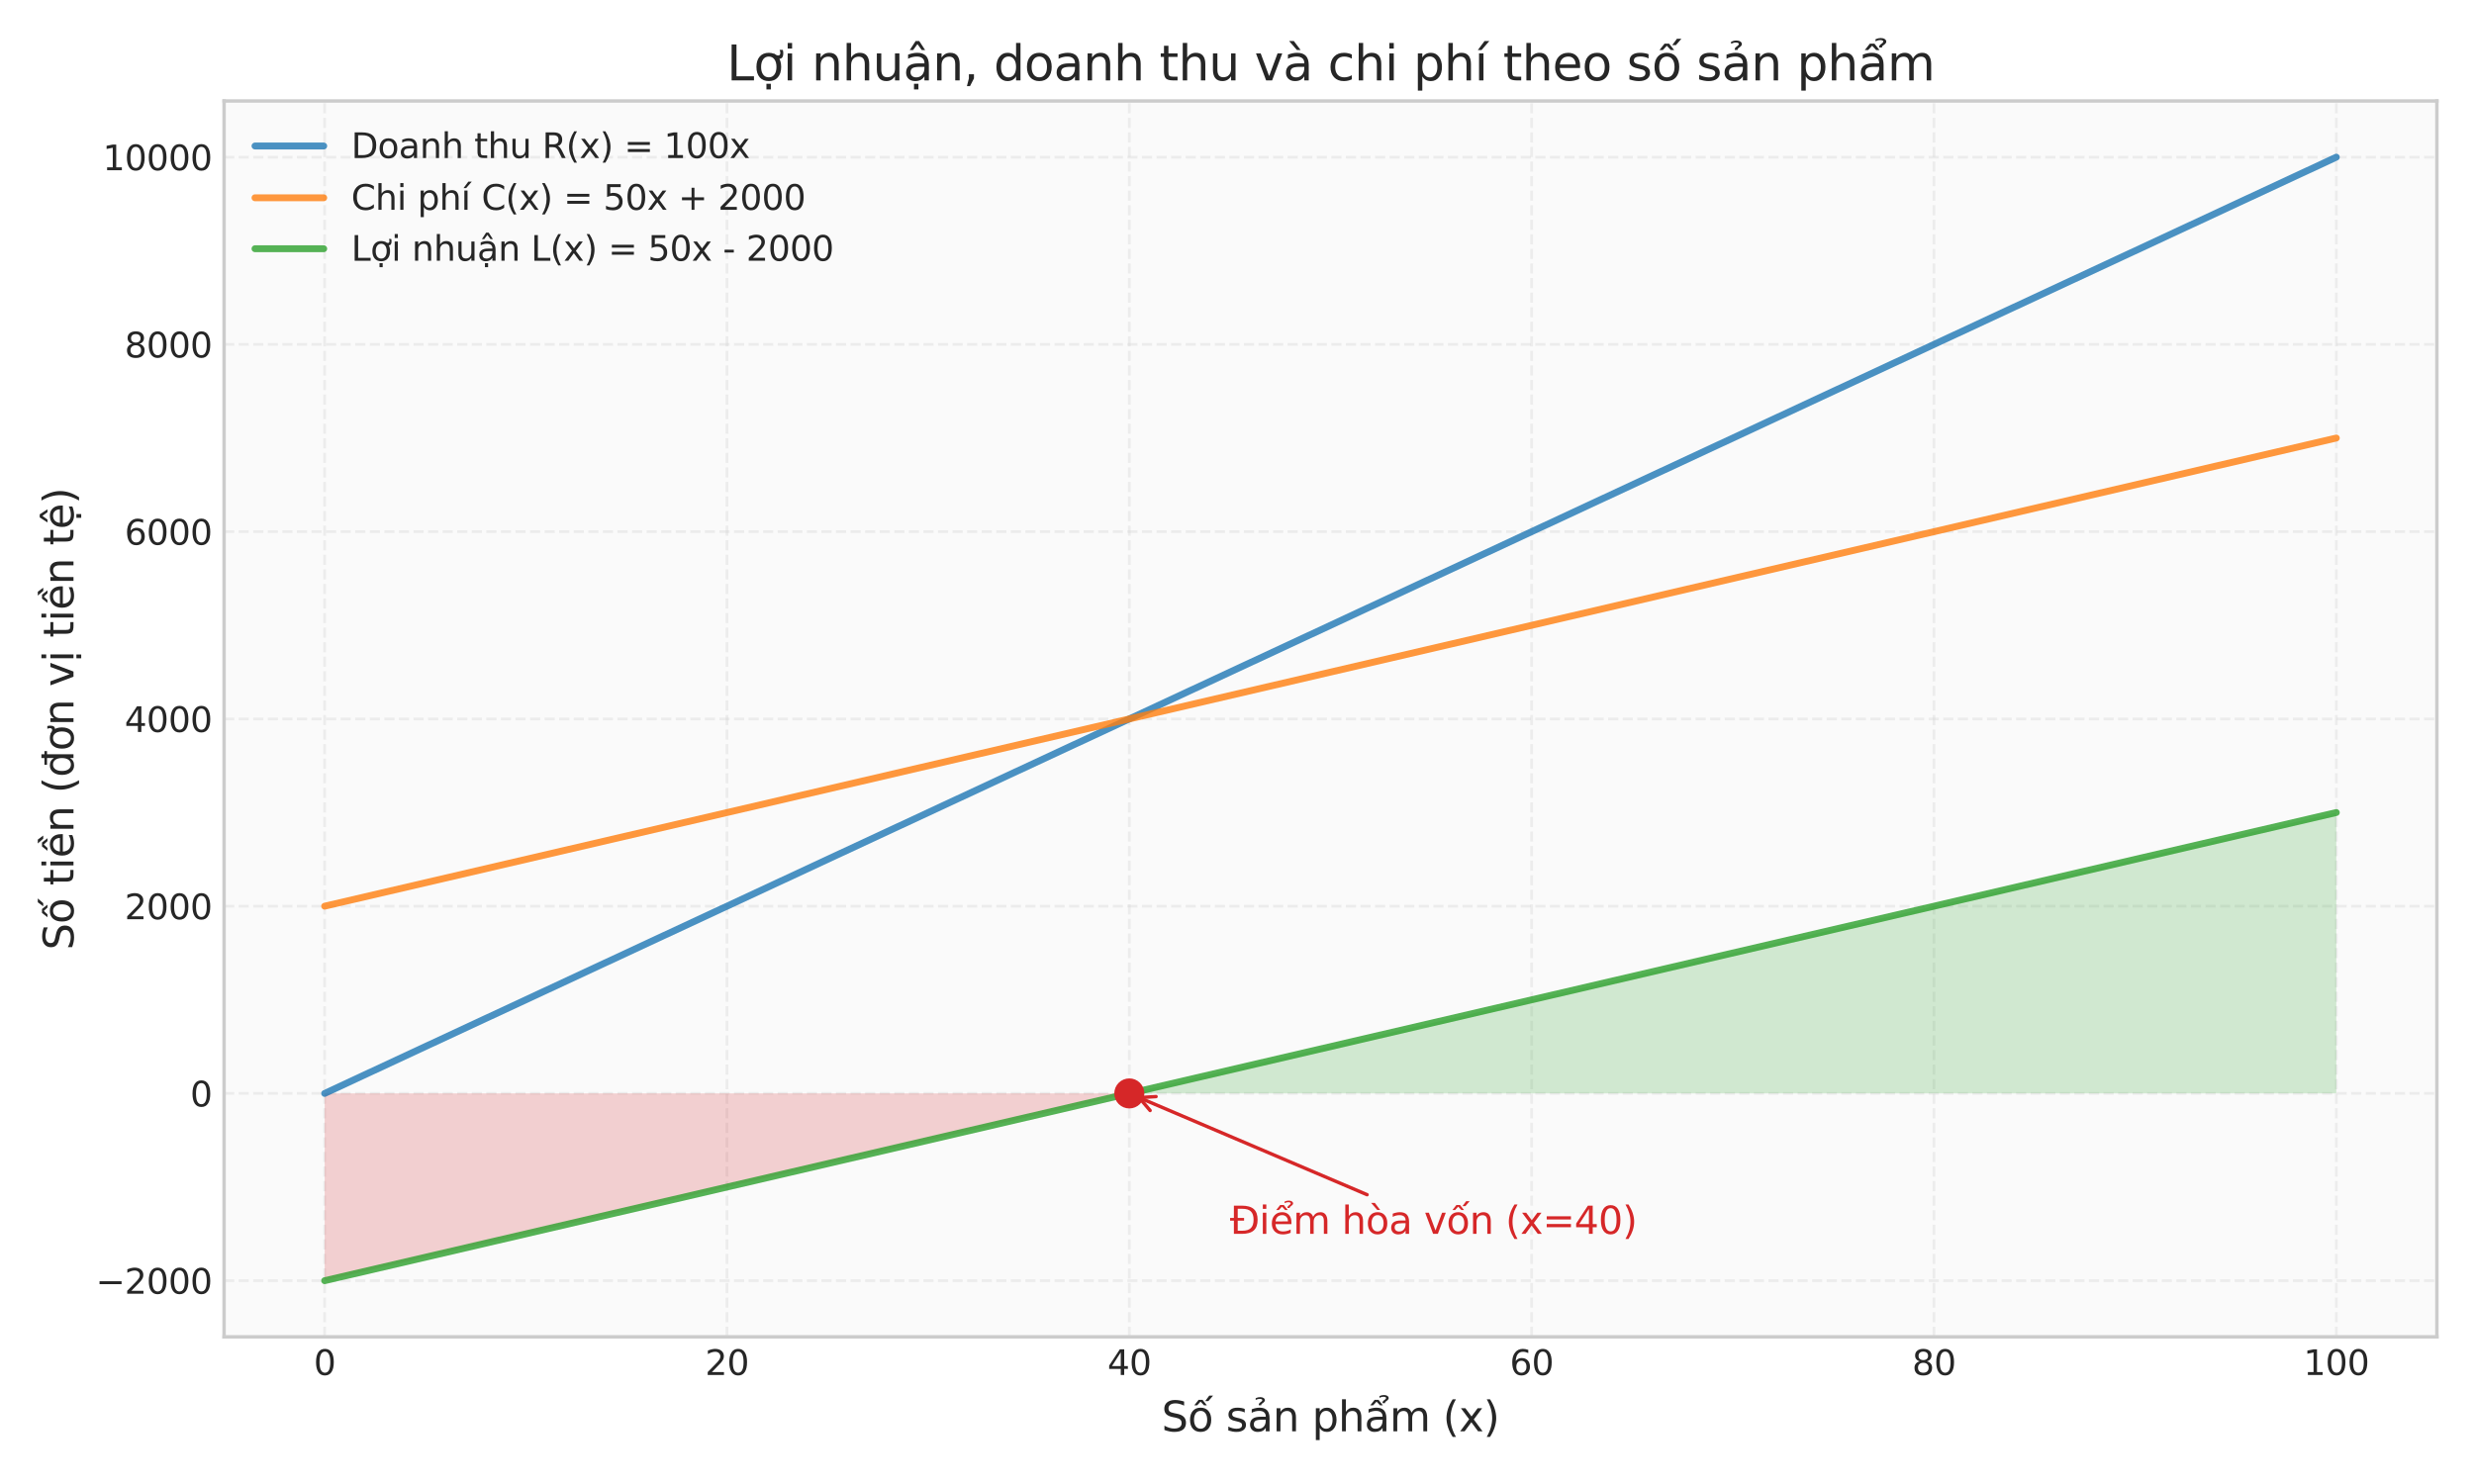<?xml version="1.0" encoding="utf-8" standalone="no"?>
<!DOCTYPE svg PUBLIC "-//W3C//DTD SVG 1.1//EN"
  "http://www.w3.org/Graphics/SVG/1.1/DTD/svg11.dtd">
<svg xmlns:xlink="http://www.w3.org/1999/xlink" width="720pt" height="432pt" viewBox="0 0 720 432" xmlns="http://www.w3.org/2000/svg" version="1.1">
 <defs>
  <style type="text/css">*{stroke-linejoin: round; stroke-linecap: butt}</style>
 </defs>
 <g id="figure_1">
  <g id="patch_1">
   <path d="M 0 432 
L 720 432 
L 720 0 
L 0 0 
z
" style="fill: #ffffff"/>
  </g>
  <g id="axes_1">
   <g id="patch_2">
    <path d="M 65.213 389.164 
L 709.2 389.164 
L 709.2 29.4 
L 65.213 29.4 
z
" style="fill: #fafafa"/>
   </g>
   <g id="matplotlib.axis_1">
    <g id="xtick_1">
     <g id="line2d_1">
      <path d="M 94.485 389.164 
L 94.485 29.4 
" clip-path="url(#p9aaa1a5a23)" style="fill: none; stroke-dasharray: 2.96,1.28; stroke-dashoffset: 0; stroke: #cccccc; stroke-opacity: 0.3; stroke-width: 0.8"/>
     </g>
     <g id="line2d_2"/>
     <g id="text_1">
      <!-- 0 -->
      <g style="fill: #262626" transform="translate(91.303 400.262) scale(0.1 -0.1)">
       <defs>
        <path id="DejaVuSans-30" d="M 2034 4250 
Q 1547 4250 1301 3770 
Q 1056 3291 1056 2328 
Q 1056 1369 1301 889 
Q 1547 409 2034 409 
Q 2525 409 2770 889 
Q 3016 1369 3016 2328 
Q 3016 3291 2770 3770 
Q 2525 4250 2034 4250 
z
M 2034 4750 
Q 2819 4750 3233 4129 
Q 3647 3509 3647 2328 
Q 3647 1150 3233 529 
Q 2819 -91 2034 -91 
Q 1250 -91 836 529 
Q 422 1150 422 2328 
Q 422 3509 836 4129 
Q 1250 4750 2034 4750 
z
" transform="scale(0.016)"/>
       </defs>
       <use xlink:href="#DejaVuSans-30"/>
      </g>
     </g>
    </g>
    <g id="xtick_2">
     <g id="line2d_3">
      <path d="M 211.573 389.164 
L 211.573 29.4 
" clip-path="url(#p9aaa1a5a23)" style="fill: none; stroke-dasharray: 2.96,1.28; stroke-dashoffset: 0; stroke: #cccccc; stroke-opacity: 0.3; stroke-width: 0.8"/>
     </g>
     <g id="line2d_4"/>
     <g id="text_2">
      <!-- 20 -->
      <g style="fill: #262626" transform="translate(205.211 400.262) scale(0.1 -0.1)">
       <defs>
        <path id="DejaVuSans-32" d="M 1228 531 
L 3431 531 
L 3431 0 
L 469 0 
L 469 531 
Q 828 903 1448 1529 
Q 2069 2156 2228 2338 
Q 2531 2678 2651 2914 
Q 2772 3150 2772 3378 
Q 2772 3750 2511 3984 
Q 2250 4219 1831 4219 
Q 1534 4219 1204 4116 
Q 875 4013 500 3803 
L 500 4441 
Q 881 4594 1212 4672 
Q 1544 4750 1819 4750 
Q 2544 4750 2975 4387 
Q 3406 4025 3406 3419 
Q 3406 3131 3298 2873 
Q 3191 2616 2906 2266 
Q 2828 2175 2409 1742 
Q 1991 1309 1228 531 
z
" transform="scale(0.016)"/>
       </defs>
       <use xlink:href="#DejaVuSans-32"/>
       <use xlink:href="#DejaVuSans-30" transform="translate(63.623 0)"/>
      </g>
     </g>
    </g>
    <g id="xtick_3">
     <g id="line2d_5">
      <path d="M 328.662 389.164 
L 328.662 29.4 
" clip-path="url(#p9aaa1a5a23)" style="fill: none; stroke-dasharray: 2.96,1.28; stroke-dashoffset: 0; stroke: #cccccc; stroke-opacity: 0.3; stroke-width: 0.8"/>
     </g>
     <g id="line2d_6"/>
     <g id="text_3">
      <!-- 40 -->
      <g style="fill: #262626" transform="translate(322.299 400.262) scale(0.1 -0.1)">
       <defs>
        <path id="DejaVuSans-34" d="M 2419 4116 
L 825 1625 
L 2419 1625 
L 2419 4116 
z
M 2253 4666 
L 3047 4666 
L 3047 1625 
L 3713 1625 
L 3713 1100 
L 3047 1100 
L 3047 0 
L 2419 0 
L 2419 1100 
L 313 1100 
L 313 1709 
L 2253 4666 
z
" transform="scale(0.016)"/>
       </defs>
       <use xlink:href="#DejaVuSans-34"/>
       <use xlink:href="#DejaVuSans-30" transform="translate(63.623 0)"/>
      </g>
     </g>
    </g>
    <g id="xtick_4">
     <g id="line2d_7">
      <path d="M 445.751 389.164 
L 445.751 29.4 
" clip-path="url(#p9aaa1a5a23)" style="fill: none; stroke-dasharray: 2.96,1.28; stroke-dashoffset: 0; stroke: #cccccc; stroke-opacity: 0.3; stroke-width: 0.8"/>
     </g>
     <g id="line2d_8"/>
     <g id="text_4">
      <!-- 60 -->
      <g style="fill: #262626" transform="translate(439.388 400.262) scale(0.1 -0.1)">
       <defs>
        <path id="DejaVuSans-36" d="M 2113 2584 
Q 1688 2584 1439 2293 
Q 1191 2003 1191 1497 
Q 1191 994 1439 701 
Q 1688 409 2113 409 
Q 2538 409 2786 701 
Q 3034 994 3034 1497 
Q 3034 2003 2786 2293 
Q 2538 2584 2113 2584 
z
M 3366 4563 
L 3366 3988 
Q 3128 4100 2886 4159 
Q 2644 4219 2406 4219 
Q 1781 4219 1451 3797 
Q 1122 3375 1075 2522 
Q 1259 2794 1537 2939 
Q 1816 3084 2150 3084 
Q 2853 3084 3261 2657 
Q 3669 2231 3669 1497 
Q 3669 778 3244 343 
Q 2819 -91 2113 -91 
Q 1303 -91 875 529 
Q 447 1150 447 2328 
Q 447 3434 972 4092 
Q 1497 4750 2381 4750 
Q 2619 4750 2861 4703 
Q 3103 4656 3366 4563 
z
" transform="scale(0.016)"/>
       </defs>
       <use xlink:href="#DejaVuSans-36"/>
       <use xlink:href="#DejaVuSans-30" transform="translate(63.623 0)"/>
      </g>
     </g>
    </g>
    <g id="xtick_5">
     <g id="line2d_9">
      <path d="M 562.839 389.164 
L 562.839 29.4 
" clip-path="url(#p9aaa1a5a23)" style="fill: none; stroke-dasharray: 2.96,1.28; stroke-dashoffset: 0; stroke: #cccccc; stroke-opacity: 0.3; stroke-width: 0.8"/>
     </g>
     <g id="line2d_10"/>
     <g id="text_5">
      <!-- 80 -->
      <g style="fill: #262626" transform="translate(556.477 400.262) scale(0.1 -0.1)">
       <defs>
        <path id="DejaVuSans-38" d="M 2034 2216 
Q 1584 2216 1326 1975 
Q 1069 1734 1069 1313 
Q 1069 891 1326 650 
Q 1584 409 2034 409 
Q 2484 409 2743 651 
Q 3003 894 3003 1313 
Q 3003 1734 2745 1975 
Q 2488 2216 2034 2216 
z
M 1403 2484 
Q 997 2584 770 2862 
Q 544 3141 544 3541 
Q 544 4100 942 4425 
Q 1341 4750 2034 4750 
Q 2731 4750 3128 4425 
Q 3525 4100 3525 3541 
Q 3525 3141 3298 2862 
Q 3072 2584 2669 2484 
Q 3125 2378 3379 2068 
Q 3634 1759 3634 1313 
Q 3634 634 3220 271 
Q 2806 -91 2034 -91 
Q 1263 -91 848 271 
Q 434 634 434 1313 
Q 434 1759 690 2068 
Q 947 2378 1403 2484 
z
M 1172 3481 
Q 1172 3119 1398 2916 
Q 1625 2713 2034 2713 
Q 2441 2713 2670 2916 
Q 2900 3119 2900 3481 
Q 2900 3844 2670 4047 
Q 2441 4250 2034 4250 
Q 1625 4250 1398 4047 
Q 1172 3844 1172 3481 
z
" transform="scale(0.016)"/>
       </defs>
       <use xlink:href="#DejaVuSans-38"/>
       <use xlink:href="#DejaVuSans-30" transform="translate(63.623 0)"/>
      </g>
     </g>
    </g>
    <g id="xtick_6">
     <g id="line2d_11">
      <path d="M 679.928 389.164 
L 679.928 29.4 
" clip-path="url(#p9aaa1a5a23)" style="fill: none; stroke-dasharray: 2.96,1.28; stroke-dashoffset: 0; stroke: #cccccc; stroke-opacity: 0.3; stroke-width: 0.8"/>
     </g>
     <g id="line2d_12"/>
     <g id="text_6">
      <!-- 100 -->
      <g style="fill: #262626" transform="translate(670.384 400.262) scale(0.1 -0.1)">
       <defs>
        <path id="DejaVuSans-31" d="M 794 531 
L 1825 531 
L 1825 4091 
L 703 3866 
L 703 4441 
L 1819 4666 
L 2450 4666 
L 2450 531 
L 3481 531 
L 3481 0 
L 794 0 
L 794 531 
z
" transform="scale(0.016)"/>
       </defs>
       <use xlink:href="#DejaVuSans-31"/>
       <use xlink:href="#DejaVuSans-30" transform="translate(63.623 0)"/>
       <use xlink:href="#DejaVuSans-30" transform="translate(127.246 0)"/>
      </g>
     </g>
    </g>
    <g id="text_7">
     <!-- Số sản phẩm (x) -->
     <g style="fill: #262626" transform="translate(338.034 416.662) scale(0.12 -0.12)">
      <defs>
       <path id="DejaVuSans-53" d="M 3425 4513 
L 3425 3897 
Q 3066 4069 2747 4153 
Q 2428 4238 2131 4238 
Q 1616 4238 1336 4038 
Q 1056 3838 1056 3469 
Q 1056 3159 1242 3001 
Q 1428 2844 1947 2747 
L 2328 2669 
Q 3034 2534 3370 2195 
Q 3706 1856 3706 1288 
Q 3706 609 3251 259 
Q 2797 -91 1919 -91 
Q 1588 -91 1214 -16 
Q 841 59 441 206 
L 441 856 
Q 825 641 1194 531 
Q 1563 422 1919 422 
Q 2459 422 2753 634 
Q 3047 847 3047 1241 
Q 3047 1584 2836 1778 
Q 2625 1972 2144 2069 
L 1759 2144 
Q 1053 2284 737 2584 
Q 422 2884 422 3419 
Q 422 4038 858 4394 
Q 1294 4750 2059 4750 
Q 2388 4750 2728 4690 
Q 3069 4631 3425 4513 
z
" transform="scale(0.016)"/>
       <path id="DejaVuSans-1ed1" d="M 1658 4775 
L 2246 4775 
L 2905 3944 
L 2471 3944 
L 1952 4500 
L 1433 3944 
L 999 3944 
L 1658 4775 
z
M 3268 5409 
L 3846 5409 
L 3134 4584 
L 2655 4584 
L 3268 5409 
z
M 1959 3097 
Q 1497 3097 1228 2736 
Q 959 2375 959 1747 
Q 959 1119 1226 758 
Q 1494 397 1959 397 
Q 2419 397 2687 759 
Q 2956 1122 2956 1747 
Q 2956 2369 2687 2733 
Q 2419 3097 1959 3097 
z
M 1959 3584 
Q 2709 3584 3137 3096 
Q 3566 2609 3566 1747 
Q 3566 888 3137 398 
Q 2709 -91 1959 -91 
Q 1206 -91 779 398 
Q 353 888 353 1747 
Q 353 2609 779 3096 
Q 1206 3584 1959 3584 
z
" transform="scale(0.016)"/>
       <path id="DejaVuSans-20" transform="scale(0.016)"/>
       <path id="DejaVuSans-73" d="M 2834 3397 
L 2834 2853 
Q 2591 2978 2328 3040 
Q 2066 3103 1784 3103 
Q 1356 3103 1142 2972 
Q 928 2841 928 2578 
Q 928 2378 1081 2264 
Q 1234 2150 1697 2047 
L 1894 2003 
Q 2506 1872 2764 1633 
Q 3022 1394 3022 966 
Q 3022 478 2636 193 
Q 2250 -91 1575 -91 
Q 1294 -91 989 -36 
Q 684 19 347 128 
L 347 722 
Q 666 556 975 473 
Q 1284 391 1588 391 
Q 1994 391 2212 530 
Q 2431 669 2431 922 
Q 2431 1156 2273 1281 
Q 2116 1406 1581 1522 
L 1381 1569 
Q 847 1681 609 1914 
Q 372 2147 372 2553 
Q 372 3047 722 3315 
Q 1072 3584 1716 3584 
Q 2034 3584 2315 3537 
Q 2597 3491 2834 3397 
z
" transform="scale(0.016)"/>
       <path id="DejaVuSans-1ea3" d="M 2194 1759 
Q 1497 1759 1228 1600 
Q 959 1441 959 1056 
Q 959 750 1161 570 
Q 1363 391 1709 391 
Q 2188 391 2477 730 
Q 2766 1069 2766 1631 
L 2766 1759 
L 2194 1759 
z
M 3341 1997 
L 3341 0 
L 2766 0 
L 2766 531 
Q 2569 213 2275 61 
Q 1981 -91 1556 -91 
Q 1019 -91 701 211 
Q 384 513 384 1019 
Q 384 1609 779 1909 
Q 1175 2209 1959 2209 
L 2766 2209 
L 2766 2266 
Q 2766 2663 2505 2880 
Q 2244 3097 1772 3097 
Q 1472 3097 1187 3025 
Q 903 2953 641 2809 
L 641 3341 
Q 956 3463 1253 3523 
Q 1550 3584 1831 3584 
Q 2591 3584 2966 3190 
Q 3341 2797 3341 1997 
z
M 1236 5025 
Q 1586 5184 1914 5184 
Q 2239 5184 2437 5051 
Q 2636 4919 2636 4709 
Q 2636 4519 2361 4316 
L 2223 4216 
Q 2114 4134 2102 4106 
Q 2080 4056 2080 3956 
L 1708 3956 
L 1708 3994 
Q 1708 4119 1755 4203 
Q 1802 4288 1961 4403 
L 2102 4509 
Q 2245 4616 2245 4741 
Q 2245 4806 2148 4862 
Q 2052 4919 1830 4919 
Q 1548 4919 1236 4756 
L 1236 5025 
z
" transform="scale(0.016)"/>
       <path id="DejaVuSans-6e" d="M 3513 2113 
L 3513 0 
L 2938 0 
L 2938 2094 
Q 2938 2591 2744 2837 
Q 2550 3084 2163 3084 
Q 1697 3084 1428 2787 
Q 1159 2491 1159 1978 
L 1159 0 
L 581 0 
L 581 3500 
L 1159 3500 
L 1159 2956 
Q 1366 3272 1645 3428 
Q 1925 3584 2291 3584 
Q 2894 3584 3203 3211 
Q 3513 2838 3513 2113 
z
" transform="scale(0.016)"/>
       <path id="DejaVuSans-70" d="M 1159 525 
L 1159 -1331 
L 581 -1331 
L 581 3500 
L 1159 3500 
L 1159 2969 
Q 1341 3281 1617 3432 
Q 1894 3584 2278 3584 
Q 2916 3584 3314 3078 
Q 3713 2572 3713 1747 
Q 3713 922 3314 415 
Q 2916 -91 2278 -91 
Q 1894 -91 1617 61 
Q 1341 213 1159 525 
z
M 3116 1747 
Q 3116 2381 2855 2742 
Q 2594 3103 2138 3103 
Q 1681 3103 1420 2742 
Q 1159 2381 1159 1747 
Q 1159 1113 1420 752 
Q 1681 391 2138 391 
Q 2594 391 2855 752 
Q 3116 1113 3116 1747 
z
" transform="scale(0.016)"/>
       <path id="DejaVuSans-68" d="M 3513 2113 
L 3513 0 
L 2938 0 
L 2938 2094 
Q 2938 2591 2744 2837 
Q 2550 3084 2163 3084 
Q 1697 3084 1428 2787 
Q 1159 2491 1159 1978 
L 1159 0 
L 581 0 
L 581 4863 
L 1159 4863 
L 1159 2956 
Q 1366 3272 1645 3428 
Q 1925 3584 2291 3584 
Q 2894 3584 3203 3211 
Q 3513 2838 3513 2113 
z
" transform="scale(0.016)"/>
       <path id="DejaVuSans-1ea9" d="M 2292 5345 
Q 2642 5504 2970 5504 
Q 3295 5504 3493 5371 
Q 3692 5239 3692 5029 
Q 3692 4839 3417 4636 
L 3279 4536 
Q 3170 4454 3158 4426 
Q 3136 4376 3136 4276 
L 2764 4276 
L 2764 4314 
Q 2764 4439 2811 4523 
Q 2858 4608 3017 4723 
L 3158 4829 
Q 3301 4936 3301 5061 
Q 3301 5126 3204 5182 
Q 3108 5239 2886 5239 
Q 2604 5239 2292 5076 
L 2292 5345 
z
M 1562 4775 
L 2150 4775 
L 2809 3944 
L 2375 3944 
L 1856 4500 
L 1337 3944 
L 903 3944 
L 1562 4775 
z
M 2194 1759 
Q 1497 1759 1228 1600 
Q 959 1441 959 1056 
Q 959 750 1161 570 
Q 1363 391 1709 391 
Q 2188 391 2477 730 
Q 2766 1069 2766 1631 
L 2766 1759 
L 2194 1759 
z
M 3341 1997 
L 3341 0 
L 2766 0 
L 2766 531 
Q 2569 213 2275 61 
Q 1981 -91 1556 -91 
Q 1019 -91 701 211 
Q 384 513 384 1019 
Q 384 1609 779 1909 
Q 1175 2209 1959 2209 
L 2766 2209 
L 2766 2266 
Q 2766 2663 2505 2880 
Q 2244 3097 1772 3097 
Q 1472 3097 1187 3025 
Q 903 2953 641 2809 
L 641 3341 
Q 956 3463 1253 3523 
Q 1550 3584 1831 3584 
Q 2591 3584 2966 3190 
Q 3341 2797 3341 1997 
z
" transform="scale(0.016)"/>
       <path id="DejaVuSans-6d" d="M 3328 2828 
Q 3544 3216 3844 3400 
Q 4144 3584 4550 3584 
Q 5097 3584 5394 3201 
Q 5691 2819 5691 2113 
L 5691 0 
L 5113 0 
L 5113 2094 
Q 5113 2597 4934 2840 
Q 4756 3084 4391 3084 
Q 3944 3084 3684 2787 
Q 3425 2491 3425 1978 
L 3425 0 
L 2847 0 
L 2847 2094 
Q 2847 2600 2669 2842 
Q 2491 3084 2119 3084 
Q 1678 3084 1418 2786 
Q 1159 2488 1159 1978 
L 1159 0 
L 581 0 
L 581 3500 
L 1159 3500 
L 1159 2956 
Q 1356 3278 1631 3431 
Q 1906 3584 2284 3584 
Q 2666 3584 2933 3390 
Q 3200 3197 3328 2828 
z
" transform="scale(0.016)"/>
       <path id="DejaVuSans-28" d="M 1984 4856 
Q 1566 4138 1362 3434 
Q 1159 2731 1159 2009 
Q 1159 1288 1364 580 
Q 1569 -128 1984 -844 
L 1484 -844 
Q 1016 -109 783 600 
Q 550 1309 550 2009 
Q 550 2706 781 3412 
Q 1013 4119 1484 4856 
L 1984 4856 
z
" transform="scale(0.016)"/>
       <path id="DejaVuSans-78" d="M 3513 3500 
L 2247 1797 
L 3578 0 
L 2900 0 
L 1881 1375 
L 863 0 
L 184 0 
L 1544 1831 
L 300 3500 
L 978 3500 
L 1906 2253 
L 2834 3500 
L 3513 3500 
z
" transform="scale(0.016)"/>
       <path id="DejaVuSans-29" d="M 513 4856 
L 1013 4856 
Q 1481 4119 1714 3412 
Q 1947 2706 1947 2009 
Q 1947 1309 1714 600 
Q 1481 -109 1013 -844 
L 513 -844 
Q 928 -128 1133 580 
Q 1338 1288 1338 2009 
Q 1338 2731 1133 3434 
Q 928 4138 513 4856 
z
" transform="scale(0.016)"/>
      </defs>
      <use xlink:href="#DejaVuSans-53"/>
      <use xlink:href="#DejaVuSans-1ed1" transform="translate(63.477 0)"/>
      <use xlink:href="#DejaVuSans-20" transform="translate(124.658 0)"/>
      <use xlink:href="#DejaVuSans-73" transform="translate(156.445 0)"/>
      <use xlink:href="#DejaVuSans-1ea3" transform="translate(208.545 0)"/>
      <use xlink:href="#DejaVuSans-6e" transform="translate(269.824 0)"/>
      <use xlink:href="#DejaVuSans-20" transform="translate(333.203 0)"/>
      <use xlink:href="#DejaVuSans-70" transform="translate(364.99 0)"/>
      <use xlink:href="#DejaVuSans-68" transform="translate(428.467 0)"/>
      <use xlink:href="#DejaVuSans-1ea9" transform="translate(491.846 0)"/>
      <use xlink:href="#DejaVuSans-6d" transform="translate(553.125 0)"/>
      <use xlink:href="#DejaVuSans-20" transform="translate(650.537 0)"/>
      <use xlink:href="#DejaVuSans-28" transform="translate(682.324 0)"/>
      <use xlink:href="#DejaVuSans-78" transform="translate(721.338 0)"/>
      <use xlink:href="#DejaVuSans-29" transform="translate(780.518 0)"/>
     </g>
    </g>
   </g>
   <g id="matplotlib.axis_2">
    <g id="ytick_1">
     <g id="line2d_13">
      <path d="M 65.213 372.811 
L 709.2 372.811 
" clip-path="url(#p9aaa1a5a23)" style="fill: none; stroke-dasharray: 2.96,1.28; stroke-dashoffset: 0; stroke: #cccccc; stroke-opacity: 0.3; stroke-width: 0.8"/>
     </g>
     <g id="line2d_14"/>
     <g id="text_8">
      <!-- −2000 -->
      <g style="fill: #262626" transform="translate(27.883 376.61) scale(0.1 -0.1)">
       <defs>
        <path id="DejaVuSans-2212" d="M 678 2272 
L 4684 2272 
L 4684 1741 
L 678 1741 
L 678 2272 
z
" transform="scale(0.016)"/>
       </defs>
       <use xlink:href="#DejaVuSans-2212"/>
       <use xlink:href="#DejaVuSans-32" transform="translate(83.789 0)"/>
       <use xlink:href="#DejaVuSans-30" transform="translate(147.412 0)"/>
       <use xlink:href="#DejaVuSans-30" transform="translate(211.035 0)"/>
       <use xlink:href="#DejaVuSans-30" transform="translate(274.658 0)"/>
      </g>
     </g>
    </g>
    <g id="ytick_2">
     <g id="line2d_15">
      <path d="M 65.213 318.301 
L 709.2 318.301 
" clip-path="url(#p9aaa1a5a23)" style="fill: none; stroke-dasharray: 2.96,1.28; stroke-dashoffset: 0; stroke: #cccccc; stroke-opacity: 0.3; stroke-width: 0.8"/>
     </g>
     <g id="line2d_16"/>
     <g id="text_9">
      <!-- 0 -->
      <g style="fill: #262626" transform="translate(55.35 322.1) scale(0.1 -0.1)">
       <use xlink:href="#DejaVuSans-30"/>
      </g>
     </g>
    </g>
    <g id="ytick_3">
     <g id="line2d_17">
      <path d="M 65.213 263.792 
L 709.2 263.792 
" clip-path="url(#p9aaa1a5a23)" style="fill: none; stroke-dasharray: 2.96,1.28; stroke-dashoffset: 0; stroke: #cccccc; stroke-opacity: 0.3; stroke-width: 0.8"/>
     </g>
     <g id="line2d_18"/>
     <g id="text_10">
      <!-- 2000 -->
      <g style="fill: #262626" transform="translate(36.263 267.591) scale(0.1 -0.1)">
       <use xlink:href="#DejaVuSans-32"/>
       <use xlink:href="#DejaVuSans-30" transform="translate(63.623 0)"/>
       <use xlink:href="#DejaVuSans-30" transform="translate(127.246 0)"/>
       <use xlink:href="#DejaVuSans-30" transform="translate(190.869 0)"/>
      </g>
     </g>
    </g>
    <g id="ytick_4">
     <g id="line2d_19">
      <path d="M 65.213 209.282 
L 709.2 209.282 
" clip-path="url(#p9aaa1a5a23)" style="fill: none; stroke-dasharray: 2.96,1.28; stroke-dashoffset: 0; stroke: #cccccc; stroke-opacity: 0.3; stroke-width: 0.8"/>
     </g>
     <g id="line2d_20"/>
     <g id="text_11">
      <!-- 4000 -->
      <g style="fill: #262626" transform="translate(36.263 213.081) scale(0.1 -0.1)">
       <use xlink:href="#DejaVuSans-34"/>
       <use xlink:href="#DejaVuSans-30" transform="translate(63.623 0)"/>
       <use xlink:href="#DejaVuSans-30" transform="translate(127.246 0)"/>
       <use xlink:href="#DejaVuSans-30" transform="translate(190.869 0)"/>
      </g>
     </g>
    </g>
    <g id="ytick_5">
     <g id="line2d_21">
      <path d="M 65.213 154.772 
L 709.2 154.772 
" clip-path="url(#p9aaa1a5a23)" style="fill: none; stroke-dasharray: 2.96,1.28; stroke-dashoffset: 0; stroke: #cccccc; stroke-opacity: 0.3; stroke-width: 0.8"/>
     </g>
     <g id="line2d_22"/>
     <g id="text_12">
      <!-- 6000 -->
      <g style="fill: #262626" transform="translate(36.263 158.571) scale(0.1 -0.1)">
       <use xlink:href="#DejaVuSans-36"/>
       <use xlink:href="#DejaVuSans-30" transform="translate(63.623 0)"/>
       <use xlink:href="#DejaVuSans-30" transform="translate(127.246 0)"/>
       <use xlink:href="#DejaVuSans-30" transform="translate(190.869 0)"/>
      </g>
     </g>
    </g>
    <g id="ytick_6">
     <g id="line2d_23">
      <path d="M 65.213 100.263 
L 709.2 100.263 
" clip-path="url(#p9aaa1a5a23)" style="fill: none; stroke-dasharray: 2.96,1.28; stroke-dashoffset: 0; stroke: #cccccc; stroke-opacity: 0.3; stroke-width: 0.8"/>
     </g>
     <g id="line2d_24"/>
     <g id="text_13">
      <!-- 8000 -->
      <g style="fill: #262626" transform="translate(36.263 104.062) scale(0.1 -0.1)">
       <use xlink:href="#DejaVuSans-38"/>
       <use xlink:href="#DejaVuSans-30" transform="translate(63.623 0)"/>
       <use xlink:href="#DejaVuSans-30" transform="translate(127.246 0)"/>
       <use xlink:href="#DejaVuSans-30" transform="translate(190.869 0)"/>
      </g>
     </g>
    </g>
    <g id="ytick_7">
     <g id="line2d_25">
      <path d="M 65.213 45.753 
L 709.2 45.753 
" clip-path="url(#p9aaa1a5a23)" style="fill: none; stroke-dasharray: 2.96,1.28; stroke-dashoffset: 0; stroke: #cccccc; stroke-opacity: 0.3; stroke-width: 0.8"/>
     </g>
     <g id="line2d_26"/>
     <g id="text_14">
      <!-- 10000 -->
      <g style="fill: #262626" transform="translate(29.9 49.552) scale(0.1 -0.1)">
       <use xlink:href="#DejaVuSans-31"/>
       <use xlink:href="#DejaVuSans-30" transform="translate(63.623 0)"/>
       <use xlink:href="#DejaVuSans-30" transform="translate(127.246 0)"/>
       <use xlink:href="#DejaVuSans-30" transform="translate(190.869 0)"/>
       <use xlink:href="#DejaVuSans-30" transform="translate(254.492 0)"/>
      </g>
     </g>
    </g>
    <g id="text_15">
     <!-- Số tiền (đơn vị tiền tệ) -->
     <g style="fill: #262626" transform="translate(21.387 276.55) rotate(-90) scale(0.12 -0.12)">
      <defs>
       <path id="DejaVuSans-74" d="M 1172 4494 
L 1172 3500 
L 2356 3500 
L 2356 3053 
L 1172 3053 
L 1172 1153 
Q 1172 725 1289 603 
Q 1406 481 1766 481 
L 2356 481 
L 2356 0 
L 1766 0 
Q 1100 0 847 248 
Q 594 497 594 1153 
L 594 3053 
L 172 3053 
L 172 3500 
L 594 3500 
L 594 4494 
L 1172 4494 
z
" transform="scale(0.016)"/>
       <path id="DejaVuSans-69" d="M 603 3500 
L 1178 3500 
L 1178 0 
L 603 0 
L 603 3500 
z
M 603 4863 
L 1178 4863 
L 1178 4134 
L 603 4134 
L 603 4863 
z
" transform="scale(0.016)"/>
       <path id="DejaVuSans-1ec1" d="M 2774 5409 
L 3386 4584 
L 2908 4584 
L 2190 5409 
L 2774 5409 
z
M 1738 4775 
L 2326 4775 
L 2985 3944 
L 2551 3944 
L 2032 4500 
L 1513 3944 
L 1079 3944 
L 1738 4775 
z
M 3597 1894 
L 3597 1613 
L 953 1613 
Q 991 1019 1311 708 
Q 1631 397 2203 397 
Q 2534 397 2845 478 
Q 3156 559 3463 722 
L 3463 178 
Q 3153 47 2828 -22 
Q 2503 -91 2169 -91 
Q 1331 -91 842 396 
Q 353 884 353 1716 
Q 353 2575 817 3079 
Q 1281 3584 2069 3584 
Q 2775 3584 3186 3129 
Q 3597 2675 3597 1894 
z
M 3022 2063 
Q 3016 2534 2758 2815 
Q 2500 3097 2075 3097 
Q 1594 3097 1305 2825 
Q 1016 2553 972 2059 
L 3022 2063 
z
" transform="scale(0.016)"/>
       <path id="DejaVuSans-111" d="M 2906 2969 
L 2906 4013 
L 1888 4013 
L 1888 4403 
L 2906 4403 
L 2906 4863 
L 3481 4863 
L 3481 4403 
L 3963 4403 
L 3963 4013 
L 3481 4013 
L 3481 0 
L 2906 0 
L 2906 525 
Q 2725 213 2448 61 
Q 2172 -91 1784 -91 
Q 1150 -91 751 415 
Q 353 922 353 1747 
Q 353 2572 751 3078 
Q 1150 3584 1784 3584 
Q 2172 3584 2448 3432 
Q 2725 3281 2906 2969 
z
M 947 1747 
Q 947 1113 1208 752 
Q 1469 391 1925 391 
Q 2381 391 2643 752 
Q 2906 1113 2906 1747 
Q 2906 2381 2643 2742 
Q 2381 3103 1925 3103 
Q 1469 3103 1208 2742 
Q 947 2381 947 1747 
z
" transform="scale(0.016)"/>
       <path id="DejaVuSans-1a1" d="M 2622 3136 
L 2622 3508 
Q 2813 3367 2950 3300 
Q 3088 3233 3185 3233 
Q 3328 3233 3400 3319 
Q 3472 3405 3472 3573 
Q 3472 3673 3448 3770 
Q 3425 3867 3378 3964 
L 3794 3964 
Q 3825 3845 3840 3739 
Q 3856 3633 3856 3539 
Q 3856 3158 3720 2978 
Q 3585 2798 3294 2798 
Q 3144 2798 2980 2881 
Q 2816 2964 2622 3136 
z
M 1975 3097 
Q 1513 3097 1244 2736 
Q 975 2375 975 1747 
Q 975 1119 1242 758 
Q 1510 397 1975 397 
Q 2435 397 2703 759 
Q 2972 1122 2972 1747 
Q 2972 2369 2703 2733 
Q 2435 3097 1975 3097 
z
M 1975 3584 
Q 2725 3584 3153 3096 
Q 3582 2609 3582 1747 
Q 3582 888 3153 398 
Q 2725 -91 1975 -91 
Q 1222 -91 795 398 
Q 369 888 369 1747 
Q 369 2609 795 3096 
Q 1222 3584 1975 3584 
z
" transform="scale(0.016)"/>
       <path id="DejaVuSans-76" d="M 191 3500 
L 800 3500 
L 1894 563 
L 2988 3500 
L 3597 3500 
L 2284 0 
L 1503 0 
L 191 3500 
z
" transform="scale(0.016)"/>
       <path id="DejaVuSans-1ecb" d="M 603 3500 
L 1178 3500 
L 1178 0 
L 603 0 
L 603 3500 
z
M 603 4863 
L 1178 4863 
L 1178 4134 
L 603 4134 
L 603 4863 
z
M 594 -441 
L 1169 -441 
L 1169 -1172 
L 594 -1172 
L 594 -441 
z
" transform="scale(0.016)"/>
       <path id="DejaVuSans-1ec7" d="M 1738 -441 
L 2313 -441 
L 2313 -1172 
L 1738 -1172 
L 1738 -441 
z
M 3597 1894 
L 3597 1613 
L 953 1613 
Q 991 1019 1311 708 
Q 1631 397 2203 397 
Q 2534 397 2845 478 
Q 3156 559 3463 722 
L 3463 178 
Q 3153 47 2828 -22 
Q 2503 -91 2169 -91 
Q 1331 -91 842 396 
Q 353 884 353 1716 
Q 353 2575 817 3079 
Q 1281 3584 2069 3584 
Q 2775 3584 3186 3129 
Q 3597 2675 3597 1894 
z
M 3022 2063 
Q 3016 2534 2758 2815 
Q 2500 3097 2075 3097 
Q 1594 3097 1305 2825 
Q 1016 2553 972 2059 
L 3022 2063 
z
M 1738 -441 
L 2313 -441 
L 2313 -1172 
L 1738 -1172 
L 1738 -441 
z
M 1801 5119 
L 2263 5119 
L 3029 3944 
L 2595 3944 
L 2032 4709 
L 1470 3944 
L 1035 3944 
L 1801 5119 
z
" transform="scale(0.016)"/>
      </defs>
      <use xlink:href="#DejaVuSans-53"/>
      <use xlink:href="#DejaVuSans-1ed1" transform="translate(63.477 0)"/>
      <use xlink:href="#DejaVuSans-20" transform="translate(124.658 0)"/>
      <use xlink:href="#DejaVuSans-74" transform="translate(156.445 0)"/>
      <use xlink:href="#DejaVuSans-69" transform="translate(195.654 0)"/>
      <use xlink:href="#DejaVuSans-1ec1" transform="translate(223.438 0)"/>
      <use xlink:href="#DejaVuSans-6e" transform="translate(284.961 0)"/>
      <use xlink:href="#DejaVuSans-20" transform="translate(348.34 0)"/>
      <use xlink:href="#DejaVuSans-28" transform="translate(380.127 0)"/>
      <use xlink:href="#DejaVuSans-111" transform="translate(419.141 0)"/>
      <use xlink:href="#DejaVuSans-1a1" transform="translate(482.617 0)"/>
      <use xlink:href="#DejaVuSans-6e" transform="translate(543.799 0)"/>
      <use xlink:href="#DejaVuSans-20" transform="translate(607.178 0)"/>
      <use xlink:href="#DejaVuSans-76" transform="translate(638.965 0)"/>
      <use xlink:href="#DejaVuSans-1ecb" transform="translate(698.145 0)"/>
      <use xlink:href="#DejaVuSans-20" transform="translate(725.928 0)"/>
      <use xlink:href="#DejaVuSans-74" transform="translate(757.715 0)"/>
      <use xlink:href="#DejaVuSans-69" transform="translate(796.924 0)"/>
      <use xlink:href="#DejaVuSans-1ec1" transform="translate(824.707 0)"/>
      <use xlink:href="#DejaVuSans-6e" transform="translate(886.23 0)"/>
      <use xlink:href="#DejaVuSans-20" transform="translate(949.609 0)"/>
      <use xlink:href="#DejaVuSans-74" transform="translate(981.396 0)"/>
      <use xlink:href="#DejaVuSans-1ec7" transform="translate(1020.605 0)"/>
      <use xlink:href="#DejaVuSans-29" transform="translate(1082.129 0)"/>
     </g>
    </g>
   </g>
   <g id="FillBetweenPolyCollection_1">
    <path d="M 328.662 318.301 
L 329.131 318.192 
L 330.304 317.919 
L 331.478 317.646 
L 332.651 317.373 
L 333.824 317.1 
L 334.997 316.826 
L 336.171 316.553 
L 337.344 316.28 
L 338.517 316.007 
L 339.69 315.734 
L 340.864 315.461 
L 342.037 315.188 
L 343.21 314.915 
L 344.383 314.642 
L 345.556 314.369 
L 346.73 314.096 
L 347.903 313.822 
L 349.076 313.549 
L 350.249 313.276 
L 351.423 313.003 
L 352.596 312.73 
L 353.769 312.457 
L 354.942 312.184 
L 356.116 311.911 
L 357.289 311.638 
L 358.462 311.365 
L 359.635 311.091 
L 360.809 310.818 
L 361.982 310.545 
L 363.155 310.272 
L 364.328 309.999 
L 365.501 309.726 
L 366.675 309.453 
L 367.848 309.18 
L 369.021 308.907 
L 370.194 308.634 
L 371.368 308.361 
L 372.541 308.087 
L 373.714 307.814 
L 374.887 307.541 
L 376.061 307.268 
L 377.234 306.995 
L 378.407 306.722 
L 379.58 306.449 
L 380.753 306.176 
L 381.927 305.903 
L 383.1 305.63 
L 384.273 305.357 
L 385.446 305.083 
L 386.62 304.81 
L 387.793 304.537 
L 388.966 304.264 
L 390.139 303.991 
L 391.313 303.718 
L 392.486 303.445 
L 393.659 303.172 
L 394.832 302.899 
L 396.005 302.626 
L 397.179 302.352 
L 398.352 302.079 
L 399.525 301.806 
L 400.698 301.533 
L 401.872 301.26 
L 403.045 300.987 
L 404.218 300.714 
L 405.391 300.441 
L 406.565 300.168 
L 407.738 299.895 
L 408.911 299.622 
L 410.084 299.348 
L 411.258 299.075 
L 412.431 298.802 
L 413.604 298.529 
L 414.777 298.256 
L 415.95 297.983 
L 417.124 297.71 
L 418.297 297.437 
L 419.47 297.164 
L 420.643 296.891 
L 421.817 296.617 
L 422.99 296.344 
L 424.163 296.071 
L 425.336 295.798 
L 426.51 295.525 
L 427.683 295.252 
L 428.856 294.979 
L 430.029 294.706 
L 431.202 294.433 
L 432.376 294.16 
L 433.549 293.887 
L 434.722 293.613 
L 435.895 293.34 
L 437.069 293.067 
L 438.242 292.794 
L 439.415 292.521 
L 440.588 292.248 
L 441.762 291.975 
L 442.935 291.702 
L 444.108 291.429 
L 445.281 291.156 
L 446.455 290.883 
L 447.628 290.609 
L 448.801 290.336 
L 449.974 290.063 
L 451.147 289.79 
L 452.321 289.517 
L 453.494 289.244 
L 454.667 288.971 
L 455.84 288.698 
L 457.014 288.425 
L 458.187 288.152 
L 459.36 287.878 
L 460.533 287.605 
L 461.707 287.332 
L 462.88 287.059 
L 464.053 286.786 
L 465.226 286.513 
L 466.399 286.24 
L 467.573 285.967 
L 468.746 285.694 
L 469.919 285.421 
L 471.092 285.148 
L 472.266 284.874 
L 473.439 284.601 
L 474.612 284.328 
L 475.785 284.055 
L 476.959 283.782 
L 478.132 283.509 
L 479.305 283.236 
L 480.478 282.963 
L 481.651 282.69 
L 482.825 282.417 
L 483.998 282.143 
L 485.171 281.87 
L 486.344 281.597 
L 487.518 281.324 
L 488.691 281.051 
L 489.864 280.778 
L 491.037 280.505 
L 492.211 280.232 
L 493.384 279.959 
L 494.557 279.686 
L 495.73 279.413 
L 496.904 279.139 
L 498.077 278.866 
L 499.25 278.593 
L 500.423 278.32 
L 501.596 278.047 
L 502.77 277.774 
L 503.943 277.501 
L 505.116 277.228 
L 506.289 276.955 
L 507.463 276.682 
L 508.636 276.408 
L 509.809 276.135 
L 510.982 275.862 
L 512.156 275.589 
L 513.329 275.316 
L 514.502 275.043 
L 515.675 274.77 
L 516.848 274.497 
L 518.022 274.224 
L 519.195 273.951 
L 520.368 273.678 
L 521.541 273.404 
L 522.715 273.131 
L 523.888 272.858 
L 525.061 272.585 
L 526.234 272.312 
L 527.408 272.039 
L 528.581 271.766 
L 529.754 271.493 
L 530.927 271.22 
L 532.101 270.947 
L 533.274 270.674 
L 534.447 270.4 
L 535.62 270.127 
L 536.793 269.854 
L 537.967 269.581 
L 539.14 269.308 
L 540.313 269.035 
L 541.486 268.762 
L 542.66 268.489 
L 543.833 268.216 
L 545.006 267.943 
L 546.179 267.669 
L 547.353 267.396 
L 548.526 267.123 
L 549.699 266.85 
L 550.872 266.577 
L 552.045 266.304 
L 553.219 266.031 
L 554.392 265.758 
L 555.565 265.485 
L 556.738 265.212 
L 557.912 264.939 
L 559.085 264.665 
L 560.258 264.392 
L 561.431 264.119 
L 562.605 263.846 
L 563.778 263.573 
L 564.951 263.3 
L 566.124 263.027 
L 567.297 262.754 
L 568.471 262.481 
L 569.644 262.208 
L 570.817 261.934 
L 571.99 261.661 
L 573.164 261.388 
L 574.337 261.115 
L 575.51 260.842 
L 576.683 260.569 
L 577.857 260.296 
L 579.03 260.023 
L 580.203 259.75 
L 581.376 259.477 
L 582.55 259.204 
L 583.723 258.93 
L 584.896 258.657 
L 586.069 258.384 
L 587.242 258.111 
L 588.416 257.838 
L 589.589 257.565 
L 590.762 257.292 
L 591.935 257.019 
L 593.109 256.746 
L 594.282 256.473 
L 595.455 256.2 
L 596.628 255.926 
L 597.802 255.653 
L 598.975 255.38 
L 600.148 255.107 
L 601.321 254.834 
L 602.494 254.561 
L 603.668 254.288 
L 604.841 254.015 
L 606.014 253.742 
L 607.187 253.469 
L 608.361 253.195 
L 609.534 252.922 
L 610.707 252.649 
L 611.88 252.376 
L 613.054 252.103 
L 614.227 251.83 
L 615.4 251.557 
L 616.573 251.284 
L 617.747 251.011 
L 618.92 250.738 
L 620.093 250.465 
L 621.266 250.191 
L 622.439 249.918 
L 623.613 249.645 
L 624.786 249.372 
L 625.959 249.099 
L 627.132 248.826 
L 628.306 248.553 
L 629.479 248.28 
L 630.652 248.007 
L 631.825 247.734 
L 632.999 247.46 
L 634.172 247.187 
L 635.345 246.914 
L 636.518 246.641 
L 637.691 246.368 
L 638.865 246.095 
L 640.038 245.822 
L 641.211 245.549 
L 642.384 245.276 
L 643.558 245.003 
L 644.731 244.73 
L 645.904 244.456 
L 647.077 244.183 
L 648.251 243.91 
L 649.424 243.637 
L 650.597 243.364 
L 651.77 243.091 
L 652.943 242.818 
L 654.117 242.545 
L 655.29 242.272 
L 656.463 241.999 
L 657.636 241.726 
L 658.81 241.452 
L 659.983 241.179 
L 661.156 240.906 
L 662.329 240.633 
L 663.503 240.36 
L 664.676 240.087 
L 665.849 239.814 
L 667.022 239.541 
L 668.196 239.268 
L 669.369 238.995 
L 670.542 238.721 
L 671.715 238.448 
L 672.888 238.175 
L 674.062 237.902 
L 675.235 237.629 
L 676.408 237.356 
L 677.581 237.083 
L 678.755 236.81 
L 679.928 236.537 
L 679.928 236.537 
L 679.928 318.301 
L 678.755 318.301 
L 677.581 318.301 
L 676.408 318.301 
L 675.235 318.301 
L 674.062 318.301 
L 672.888 318.301 
L 671.715 318.301 
L 670.542 318.301 
L 669.369 318.301 
L 668.196 318.301 
L 667.022 318.301 
L 665.849 318.301 
L 664.676 318.301 
L 663.503 318.301 
L 662.329 318.301 
L 661.156 318.301 
L 659.983 318.301 
L 658.81 318.301 
L 657.636 318.301 
L 656.463 318.301 
L 655.29 318.301 
L 654.117 318.301 
L 652.943 318.301 
L 651.77 318.301 
L 650.597 318.301 
L 649.424 318.301 
L 648.251 318.301 
L 647.077 318.301 
L 645.904 318.301 
L 644.731 318.301 
L 643.558 318.301 
L 642.384 318.301 
L 641.211 318.301 
L 640.038 318.301 
L 638.865 318.301 
L 637.691 318.301 
L 636.518 318.301 
L 635.345 318.301 
L 634.172 318.301 
L 632.999 318.301 
L 631.825 318.301 
L 630.652 318.301 
L 629.479 318.301 
L 628.306 318.301 
L 627.132 318.301 
L 625.959 318.301 
L 624.786 318.301 
L 623.613 318.301 
L 622.439 318.301 
L 621.266 318.301 
L 620.093 318.301 
L 618.92 318.301 
L 617.747 318.301 
L 616.573 318.301 
L 615.4 318.301 
L 614.227 318.301 
L 613.054 318.301 
L 611.88 318.301 
L 610.707 318.301 
L 609.534 318.301 
L 608.361 318.301 
L 607.187 318.301 
L 606.014 318.301 
L 604.841 318.301 
L 603.668 318.301 
L 602.494 318.301 
L 601.321 318.301 
L 600.148 318.301 
L 598.975 318.301 
L 597.802 318.301 
L 596.628 318.301 
L 595.455 318.301 
L 594.282 318.301 
L 593.109 318.301 
L 591.935 318.301 
L 590.762 318.301 
L 589.589 318.301 
L 588.416 318.301 
L 587.242 318.301 
L 586.069 318.301 
L 584.896 318.301 
L 583.723 318.301 
L 582.55 318.301 
L 581.376 318.301 
L 580.203 318.301 
L 579.03 318.301 
L 577.857 318.301 
L 576.683 318.301 
L 575.51 318.301 
L 574.337 318.301 
L 573.164 318.301 
L 571.99 318.301 
L 570.817 318.301 
L 569.644 318.301 
L 568.471 318.301 
L 567.297 318.301 
L 566.124 318.301 
L 564.951 318.301 
L 563.778 318.301 
L 562.605 318.301 
L 561.431 318.301 
L 560.258 318.301 
L 559.085 318.301 
L 557.912 318.301 
L 556.738 318.301 
L 555.565 318.301 
L 554.392 318.301 
L 553.219 318.301 
L 552.045 318.301 
L 550.872 318.301 
L 549.699 318.301 
L 548.526 318.301 
L 547.353 318.301 
L 546.179 318.301 
L 545.006 318.301 
L 543.833 318.301 
L 542.66 318.301 
L 541.486 318.301 
L 540.313 318.301 
L 539.14 318.301 
L 537.967 318.301 
L 536.793 318.301 
L 535.62 318.301 
L 534.447 318.301 
L 533.274 318.301 
L 532.101 318.301 
L 530.927 318.301 
L 529.754 318.301 
L 528.581 318.301 
L 527.408 318.301 
L 526.234 318.301 
L 525.061 318.301 
L 523.888 318.301 
L 522.715 318.301 
L 521.541 318.301 
L 520.368 318.301 
L 519.195 318.301 
L 518.022 318.301 
L 516.848 318.301 
L 515.675 318.301 
L 514.502 318.301 
L 513.329 318.301 
L 512.156 318.301 
L 510.982 318.301 
L 509.809 318.301 
L 508.636 318.301 
L 507.463 318.301 
L 506.289 318.301 
L 505.116 318.301 
L 503.943 318.301 
L 502.77 318.301 
L 501.596 318.301 
L 500.423 318.301 
L 499.25 318.301 
L 498.077 318.301 
L 496.904 318.301 
L 495.73 318.301 
L 494.557 318.301 
L 493.384 318.301 
L 492.211 318.301 
L 491.037 318.301 
L 489.864 318.301 
L 488.691 318.301 
L 487.518 318.301 
L 486.344 318.301 
L 485.171 318.301 
L 483.998 318.301 
L 482.825 318.301 
L 481.651 318.301 
L 480.478 318.301 
L 479.305 318.301 
L 478.132 318.301 
L 476.959 318.301 
L 475.785 318.301 
L 474.612 318.301 
L 473.439 318.301 
L 472.266 318.301 
L 471.092 318.301 
L 469.919 318.301 
L 468.746 318.301 
L 467.573 318.301 
L 466.399 318.301 
L 465.226 318.301 
L 464.053 318.301 
L 462.88 318.301 
L 461.707 318.301 
L 460.533 318.301 
L 459.36 318.301 
L 458.187 318.301 
L 457.014 318.301 
L 455.84 318.301 
L 454.667 318.301 
L 453.494 318.301 
L 452.321 318.301 
L 451.147 318.301 
L 449.974 318.301 
L 448.801 318.301 
L 447.628 318.301 
L 446.455 318.301 
L 445.281 318.301 
L 444.108 318.301 
L 442.935 318.301 
L 441.762 318.301 
L 440.588 318.301 
L 439.415 318.301 
L 438.242 318.301 
L 437.069 318.301 
L 435.895 318.301 
L 434.722 318.301 
L 433.549 318.301 
L 432.376 318.301 
L 431.202 318.301 
L 430.029 318.301 
L 428.856 318.301 
L 427.683 318.301 
L 426.51 318.301 
L 425.336 318.301 
L 424.163 318.301 
L 422.99 318.301 
L 421.817 318.301 
L 420.643 318.301 
L 419.47 318.301 
L 418.297 318.301 
L 417.124 318.301 
L 415.95 318.301 
L 414.777 318.301 
L 413.604 318.301 
L 412.431 318.301 
L 411.258 318.301 
L 410.084 318.301 
L 408.911 318.301 
L 407.738 318.301 
L 406.565 318.301 
L 405.391 318.301 
L 404.218 318.301 
L 403.045 318.301 
L 401.872 318.301 
L 400.698 318.301 
L 399.525 318.301 
L 398.352 318.301 
L 397.179 318.301 
L 396.005 318.301 
L 394.832 318.301 
L 393.659 318.301 
L 392.486 318.301 
L 391.313 318.301 
L 390.139 318.301 
L 388.966 318.301 
L 387.793 318.301 
L 386.62 318.301 
L 385.446 318.301 
L 384.273 318.301 
L 383.1 318.301 
L 381.927 318.301 
L 380.753 318.301 
L 379.58 318.301 
L 378.407 318.301 
L 377.234 318.301 
L 376.061 318.301 
L 374.887 318.301 
L 373.714 318.301 
L 372.541 318.301 
L 371.368 318.301 
L 370.194 318.301 
L 369.021 318.301 
L 367.848 318.301 
L 366.675 318.301 
L 365.501 318.301 
L 364.328 318.301 
L 363.155 318.301 
L 361.982 318.301 
L 360.809 318.301 
L 359.635 318.301 
L 358.462 318.301 
L 357.289 318.301 
L 356.116 318.301 
L 354.942 318.301 
L 353.769 318.301 
L 352.596 318.301 
L 351.423 318.301 
L 350.249 318.301 
L 349.076 318.301 
L 347.903 318.301 
L 346.73 318.301 
L 345.556 318.301 
L 344.383 318.301 
L 343.21 318.301 
L 342.037 318.301 
L 340.864 318.301 
L 339.69 318.301 
L 338.517 318.301 
L 337.344 318.301 
L 336.171 318.301 
L 334.997 318.301 
L 333.824 318.301 
L 332.651 318.301 
L 331.478 318.301 
L 330.304 318.301 
L 329.131 318.301 
z
" clip-path="url(#p9aaa1a5a23)" style="fill: #2ca02c; fill-opacity: 0.2"/>
   </g>
   <g id="FillBetweenPolyCollection_2">
    <path d="M 94.485 372.811 
L 94.485 372.811 
L 95.658 372.538 
L 96.831 372.265 
L 98.004 371.992 
L 99.178 371.718 
L 100.351 371.445 
L 101.524 371.172 
L 102.697 370.899 
L 103.871 370.626 
L 105.044 370.353 
L 106.217 370.08 
L 107.39 369.807 
L 108.563 369.534 
L 109.737 369.261 
L 110.91 368.988 
L 112.083 368.714 
L 113.256 368.441 
L 114.43 368.168 
L 115.603 367.895 
L 116.776 367.622 
L 117.949 367.349 
L 119.123 367.076 
L 120.296 366.803 
L 121.469 366.53 
L 122.642 366.257 
L 123.815 365.983 
L 124.989 365.71 
L 126.162 365.437 
L 127.335 365.164 
L 128.508 364.891 
L 129.682 364.618 
L 130.855 364.345 
L 132.028 364.072 
L 133.201 363.799 
L 134.375 363.526 
L 135.548 363.253 
L 136.721 362.979 
L 137.894 362.706 
L 139.068 362.433 
L 140.241 362.16 
L 141.414 361.887 
L 142.587 361.614 
L 143.76 361.341 
L 144.934 361.068 
L 146.107 360.795 
L 147.28 360.522 
L 148.453 360.249 
L 149.627 359.975 
L 150.8 359.702 
L 151.973 359.429 
L 153.146 359.156 
L 154.32 358.883 
L 155.493 358.61 
L 156.666 358.337 
L 157.839 358.064 
L 159.012 357.791 
L 160.186 357.518 
L 161.359 357.244 
L 162.532 356.971 
L 163.705 356.698 
L 164.879 356.425 
L 166.052 356.152 
L 167.225 355.879 
L 168.398 355.606 
L 169.572 355.333 
L 170.745 355.06 
L 171.918 354.787 
L 173.091 354.514 
L 174.264 354.24 
L 175.438 353.967 
L 176.611 353.694 
L 177.784 353.421 
L 178.957 353.148 
L 180.131 352.875 
L 181.304 352.602 
L 182.477 352.329 
L 183.65 352.056 
L 184.824 351.783 
L 185.997 351.509 
L 187.17 351.236 
L 188.343 350.963 
L 189.517 350.69 
L 190.69 350.417 
L 191.863 350.144 
L 193.036 349.871 
L 194.209 349.598 
L 195.383 349.325 
L 196.556 349.052 
L 197.729 348.779 
L 198.902 348.505 
L 200.076 348.232 
L 201.249 347.959 
L 202.422 347.686 
L 203.595 347.413 
L 204.769 347.14 
L 205.942 346.867 
L 207.115 346.594 
L 208.288 346.321 
L 209.461 346.048 
L 210.635 345.774 
L 211.808 345.501 
L 212.981 345.228 
L 214.154 344.955 
L 215.328 344.682 
L 216.501 344.409 
L 217.674 344.136 
L 218.847 343.863 
L 220.021 343.59 
L 221.194 343.317 
L 222.367 343.044 
L 223.54 342.77 
L 224.714 342.497 
L 225.887 342.224 
L 227.06 341.951 
L 228.233 341.678 
L 229.406 341.405 
L 230.58 341.132 
L 231.753 340.859 
L 232.926 340.586 
L 234.099 340.313 
L 235.273 340.04 
L 236.446 339.766 
L 237.619 339.493 
L 238.792 339.22 
L 239.966 338.947 
L 241.139 338.674 
L 242.312 338.401 
L 243.485 338.128 
L 244.658 337.855 
L 245.832 337.582 
L 247.005 337.309 
L 248.178 337.035 
L 249.351 336.762 
L 250.525 336.489 
L 251.698 336.216 
L 252.871 335.943 
L 254.044 335.67 
L 255.218 335.397 
L 256.391 335.124 
L 257.564 334.851 
L 258.737 334.578 
L 259.91 334.305 
L 261.084 334.031 
L 262.257 333.758 
L 263.43 333.485 
L 264.603 333.212 
L 265.777 332.939 
L 266.95 332.666 
L 268.123 332.393 
L 269.296 332.12 
L 270.47 331.847 
L 271.643 331.574 
L 272.816 331.3 
L 273.989 331.027 
L 275.163 330.754 
L 276.336 330.481 
L 277.509 330.208 
L 278.682 329.935 
L 279.855 329.662 
L 281.029 329.389 
L 282.202 329.116 
L 283.375 328.843 
L 284.548 328.57 
L 285.722 328.296 
L 286.895 328.023 
L 288.068 327.75 
L 289.241 327.477 
L 290.415 327.204 
L 291.588 326.931 
L 292.761 326.658 
L 293.934 326.385 
L 295.107 326.112 
L 296.281 325.839 
L 297.454 325.566 
L 298.627 325.292 
L 299.8 325.019 
L 300.974 324.746 
L 302.147 324.473 
L 303.32 324.2 
L 304.493 323.927 
L 305.667 323.654 
L 306.84 323.381 
L 308.013 323.108 
L 309.186 322.835 
L 310.36 322.561 
L 311.533 322.288 
L 312.706 322.015 
L 313.879 321.742 
L 315.052 321.469 
L 316.226 321.196 
L 317.399 320.923 
L 318.572 320.65 
L 319.745 320.377 
L 320.919 320.104 
L 322.092 319.831 
L 323.265 319.557 
L 324.438 319.284 
L 325.612 319.011 
L 326.785 318.738 
L 327.958 318.465 
L 328.662 318.301 
L 327.958 318.301 
L 326.785 318.301 
L 325.612 318.301 
L 324.438 318.301 
L 323.265 318.301 
L 322.092 318.301 
L 320.919 318.301 
L 319.745 318.301 
L 318.572 318.301 
L 317.399 318.301 
L 316.226 318.301 
L 315.052 318.301 
L 313.879 318.301 
L 312.706 318.301 
L 311.533 318.301 
L 310.36 318.301 
L 309.186 318.301 
L 308.013 318.301 
L 306.84 318.301 
L 305.667 318.301 
L 304.493 318.301 
L 303.32 318.301 
L 302.147 318.301 
L 300.974 318.301 
L 299.8 318.301 
L 298.627 318.301 
L 297.454 318.301 
L 296.281 318.301 
L 295.107 318.301 
L 293.934 318.301 
L 292.761 318.301 
L 291.588 318.301 
L 290.415 318.301 
L 289.241 318.301 
L 288.068 318.301 
L 286.895 318.301 
L 285.722 318.301 
L 284.548 318.301 
L 283.375 318.301 
L 282.202 318.301 
L 281.029 318.301 
L 279.855 318.301 
L 278.682 318.301 
L 277.509 318.301 
L 276.336 318.301 
L 275.163 318.301 
L 273.989 318.301 
L 272.816 318.301 
L 271.643 318.301 
L 270.47 318.301 
L 269.296 318.301 
L 268.123 318.301 
L 266.95 318.301 
L 265.777 318.301 
L 264.603 318.301 
L 263.43 318.301 
L 262.257 318.301 
L 261.084 318.301 
L 259.91 318.301 
L 258.737 318.301 
L 257.564 318.301 
L 256.391 318.301 
L 255.218 318.301 
L 254.044 318.301 
L 252.871 318.301 
L 251.698 318.301 
L 250.525 318.301 
L 249.351 318.301 
L 248.178 318.301 
L 247.005 318.301 
L 245.832 318.301 
L 244.658 318.301 
L 243.485 318.301 
L 242.312 318.301 
L 241.139 318.301 
L 239.966 318.301 
L 238.792 318.301 
L 237.619 318.301 
L 236.446 318.301 
L 235.273 318.301 
L 234.099 318.301 
L 232.926 318.301 
L 231.753 318.301 
L 230.58 318.301 
L 229.406 318.301 
L 228.233 318.301 
L 227.06 318.301 
L 225.887 318.301 
L 224.714 318.301 
L 223.54 318.301 
L 222.367 318.301 
L 221.194 318.301 
L 220.021 318.301 
L 218.847 318.301 
L 217.674 318.301 
L 216.501 318.301 
L 215.328 318.301 
L 214.154 318.301 
L 212.981 318.301 
L 211.808 318.301 
L 210.635 318.301 
L 209.461 318.301 
L 208.288 318.301 
L 207.115 318.301 
L 205.942 318.301 
L 204.769 318.301 
L 203.595 318.301 
L 202.422 318.301 
L 201.249 318.301 
L 200.076 318.301 
L 198.902 318.301 
L 197.729 318.301 
L 196.556 318.301 
L 195.383 318.301 
L 194.209 318.301 
L 193.036 318.301 
L 191.863 318.301 
L 190.69 318.301 
L 189.517 318.301 
L 188.343 318.301 
L 187.17 318.301 
L 185.997 318.301 
L 184.824 318.301 
L 183.65 318.301 
L 182.477 318.301 
L 181.304 318.301 
L 180.131 318.301 
L 178.957 318.301 
L 177.784 318.301 
L 176.611 318.301 
L 175.438 318.301 
L 174.264 318.301 
L 173.091 318.301 
L 171.918 318.301 
L 170.745 318.301 
L 169.572 318.301 
L 168.398 318.301 
L 167.225 318.301 
L 166.052 318.301 
L 164.879 318.301 
L 163.705 318.301 
L 162.532 318.301 
L 161.359 318.301 
L 160.186 318.301 
L 159.012 318.301 
L 157.839 318.301 
L 156.666 318.301 
L 155.493 318.301 
L 154.32 318.301 
L 153.146 318.301 
L 151.973 318.301 
L 150.8 318.301 
L 149.627 318.301 
L 148.453 318.301 
L 147.28 318.301 
L 146.107 318.301 
L 144.934 318.301 
L 143.76 318.301 
L 142.587 318.301 
L 141.414 318.301 
L 140.241 318.301 
L 139.068 318.301 
L 137.894 318.301 
L 136.721 318.301 
L 135.548 318.301 
L 134.375 318.301 
L 133.201 318.301 
L 132.028 318.301 
L 130.855 318.301 
L 129.682 318.301 
L 128.508 318.301 
L 127.335 318.301 
L 126.162 318.301 
L 124.989 318.301 
L 123.815 318.301 
L 122.642 318.301 
L 121.469 318.301 
L 120.296 318.301 
L 119.123 318.301 
L 117.949 318.301 
L 116.776 318.301 
L 115.603 318.301 
L 114.43 318.301 
L 113.256 318.301 
L 112.083 318.301 
L 110.91 318.301 
L 109.737 318.301 
L 108.563 318.301 
L 107.39 318.301 
L 106.217 318.301 
L 105.044 318.301 
L 103.871 318.301 
L 102.697 318.301 
L 101.524 318.301 
L 100.351 318.301 
L 99.178 318.301 
L 98.004 318.301 
L 96.831 318.301 
L 95.658 318.301 
L 94.485 318.301 
z
" clip-path="url(#p9aaa1a5a23)" style="fill: #d62728; fill-opacity: 0.2"/>
   </g>
   <g id="line2d_27">
    <path d="M 94.485 318.301 
L 679.928 45.753 
L 679.928 45.753 
" clip-path="url(#p9aaa1a5a23)" style="fill: none; stroke: #1f77b4; stroke-opacity: 0.8; stroke-width: 2; stroke-linecap: round"/>
   </g>
   <g id="line2d_28">
    <path d="M 94.485 263.792 
L 679.928 127.517 
L 679.928 127.517 
" clip-path="url(#p9aaa1a5a23)" style="fill: none; stroke: #ff7f0e; stroke-opacity: 0.8; stroke-width: 2; stroke-linecap: round"/>
   </g>
   <g id="line2d_29">
    <path d="M 94.485 372.811 
L 679.928 236.537 
L 679.928 236.537 
" clip-path="url(#p9aaa1a5a23)" style="fill: none; stroke: #2ca02c; stroke-opacity: 0.8; stroke-width: 2; stroke-linecap: round"/>
   </g>
   <g id="patch_3">
    <path d="M 65.213 389.164 
L 65.213 29.4 
" style="fill: none; stroke: #cccccc; stroke-linejoin: miter; stroke-linecap: square"/>
   </g>
   <g id="patch_4">
    <path d="M 709.2 389.164 
L 709.2 29.4 
" style="fill: none; stroke: #cccccc; stroke-linejoin: miter; stroke-linecap: square"/>
   </g>
   <g id="patch_5">
    <path d="M 65.213 389.164 
L 709.2 389.164 
" style="fill: none; stroke: #cccccc; stroke-linejoin: miter; stroke-linecap: square"/>
   </g>
   <g id="patch_6">
    <path d="M 65.213 29.4 
L 709.2 29.4 
" style="fill: none; stroke: #cccccc; stroke-linejoin: miter; stroke-linecap: square"/>
   </g>
   <g id="patch_7">
    <path d="M 397.85 347.776 
Q 364.174 333.43 331.527 319.522 
" style="fill: none; stroke: #d62728; stroke-linecap: round"/>
    <path d="M 334.713 323.27 
L 331.527 319.522 
L 336.438 319.222 
" style="fill: none; stroke: #d62728; stroke-linecap: round"/>
   </g>
   <g id="text_16">
    <!-- Điểm hòa vốn (x=40) -->
    <g style="fill: #d62728" transform="translate(357.934 359.183) scale(0.11 -0.11)">
     <defs>
      <path id="DejaVuSans-110" d="M 659 4666 
L 1959 4666 
Q 3313 4666 3947 4102 
Q 4581 3538 4581 2338 
Q 4581 1131 3945 565 
Q 3309 0 1959 0 
L 659 0 
L 659 2188 
L 31 2188 
L 31 2638 
L 659 2638 
L 659 4666 
z
M 1294 4147 
L 1294 2638 
L 2344 2638 
L 2344 2188 
L 1294 2188 
L 1294 519 
L 2053 519 
Q 3019 519 3467 956 
Q 3916 1394 3916 2338 
Q 3916 3275 3467 3711 
Q 3019 4147 2053 4147 
L 1294 4147 
z
" transform="scale(0.016)"/>
      <path id="DejaVuSans-1ec3" d="M 3597 1894 
L 3597 1613 
L 953 1613 
Q 991 1019 1311 708 
Q 1631 397 2203 397 
Q 2534 397 2845 478 
Q 3156 559 3463 722 
L 3463 178 
Q 3153 47 2828 -22 
Q 2503 -91 2169 -91 
Q 1331 -91 842 396 
Q 353 884 353 1716 
Q 353 2575 817 3079 
Q 1281 3584 2069 3584 
Q 2775 3584 3186 3129 
Q 3597 2675 3597 1894 
z
M 3022 2063 
Q 3016 2534 2758 2815 
Q 2500 3097 2075 3097 
Q 1594 3097 1305 2825 
Q 1016 2553 972 2059 
L 3022 2063 
z
M 2468 5345 
Q 2818 5504 3146 5504 
Q 3471 5504 3669 5371 
Q 3868 5239 3868 5029 
Q 3868 4839 3593 4636 
L 3455 4536 
Q 3346 4454 3334 4426 
Q 3312 4376 3312 4276 
L 2940 4276 
L 2940 4314 
Q 2940 4439 2987 4523 
Q 3034 4608 3193 4723 
L 3334 4829 
Q 3477 4936 3477 5061 
Q 3477 5126 3380 5182 
Q 3284 5239 3062 5239 
Q 2780 5239 2468 5076 
L 2468 5345 
z
M 1738 4775 
L 2326 4775 
L 2985 3944 
L 2551 3944 
L 2032 4500 
L 1513 3944 
L 1079 3944 
L 1738 4775 
z
" transform="scale(0.016)"/>
      <path id="DejaVuSans-f2" d="M 1959 3097 
Q 1497 3097 1228 2736 
Q 959 2375 959 1747 
Q 959 1119 1226 758 
Q 1494 397 1959 397 
Q 2419 397 2687 759 
Q 2956 1122 2956 1747 
Q 2956 2369 2687 2733 
Q 2419 3097 1959 3097 
z
M 1959 3584 
Q 2709 3584 3137 3096 
Q 3566 2609 3566 1747 
Q 3566 888 3137 398 
Q 2709 -91 1959 -91 
Q 1206 -91 779 398 
Q 353 888 353 1747 
Q 353 2609 779 3096 
Q 1206 3584 1959 3584 
z
M 1507 5119 
L 2388 3950 
L 1910 3950 
L 891 5119 
L 1507 5119 
z
" transform="scale(0.016)"/>
      <path id="DejaVuSans-61" d="M 2194 1759 
Q 1497 1759 1228 1600 
Q 959 1441 959 1056 
Q 959 750 1161 570 
Q 1363 391 1709 391 
Q 2188 391 2477 730 
Q 2766 1069 2766 1631 
L 2766 1759 
L 2194 1759 
z
M 3341 1997 
L 3341 0 
L 2766 0 
L 2766 531 
Q 2569 213 2275 61 
Q 1981 -91 1556 -91 
Q 1019 -91 701 211 
Q 384 513 384 1019 
Q 384 1609 779 1909 
Q 1175 2209 1959 2209 
L 2766 2209 
L 2766 2266 
Q 2766 2663 2505 2880 
Q 2244 3097 1772 3097 
Q 1472 3097 1187 3025 
Q 903 2953 641 2809 
L 641 3341 
Q 956 3463 1253 3523 
Q 1550 3584 1831 3584 
Q 2591 3584 2966 3190 
Q 3341 2797 3341 1997 
z
" transform="scale(0.016)"/>
      <path id="DejaVuSans-3d" d="M 678 2906 
L 4684 2906 
L 4684 2381 
L 678 2381 
L 678 2906 
z
M 678 1631 
L 4684 1631 
L 4684 1100 
L 678 1100 
L 678 1631 
z
" transform="scale(0.016)"/>
     </defs>
     <use xlink:href="#DejaVuSans-110"/>
     <use xlink:href="#DejaVuSans-69" transform="translate(77.49 0)"/>
     <use xlink:href="#DejaVuSans-1ec3" transform="translate(105.273 0)"/>
     <use xlink:href="#DejaVuSans-6d" transform="translate(166.797 0)"/>
     <use xlink:href="#DejaVuSans-20" transform="translate(264.209 0)"/>
     <use xlink:href="#DejaVuSans-68" transform="translate(295.996 0)"/>
     <use xlink:href="#DejaVuSans-f2" transform="translate(359.375 0)"/>
     <use xlink:href="#DejaVuSans-61" transform="translate(420.557 0)"/>
     <use xlink:href="#DejaVuSans-20" transform="translate(481.836 0)"/>
     <use xlink:href="#DejaVuSans-76" transform="translate(513.623 0)"/>
     <use xlink:href="#DejaVuSans-1ed1" transform="translate(572.803 0)"/>
     <use xlink:href="#DejaVuSans-6e" transform="translate(633.984 0)"/>
     <use xlink:href="#DejaVuSans-20" transform="translate(697.363 0)"/>
     <use xlink:href="#DejaVuSans-28" transform="translate(729.15 0)"/>
     <use xlink:href="#DejaVuSans-78" transform="translate(768.164 0)"/>
     <use xlink:href="#DejaVuSans-3d" transform="translate(827.344 0)"/>
     <use xlink:href="#DejaVuSans-34" transform="translate(911.133 0)"/>
     <use xlink:href="#DejaVuSans-30" transform="translate(974.756 0)"/>
     <use xlink:href="#DejaVuSans-29" transform="translate(1038.379 0)"/>
    </g>
   </g>
   <g id="text_17">
    <!-- Lợi nhuận, doanh thu và chi phí theo số sản phẩm -->
    <g style="fill: #262626" transform="translate(211.517 23.4) scale(0.14 -0.14)">
     <defs>
      <path id="DejaVuSans-4c" d="M 628 4666 
L 1259 4666 
L 1259 531 
L 3531 531 
L 3531 0 
L 628 0 
L 628 4666 
z
" transform="scale(0.016)"/>
      <path id="DejaVuSans-1ee3" d="M 2622 3136 
L 2622 3508 
Q 2813 3367 2950 3300 
Q 3088 3233 3185 3233 
Q 3328 3233 3400 3319 
Q 3472 3405 3472 3573 
Q 3472 3673 3448 3770 
Q 3425 3867 3378 3964 
L 3794 3964 
Q 3825 3845 3840 3739 
Q 3856 3633 3856 3539 
Q 3856 3158 3720 2978 
Q 3585 2798 3294 2798 
Q 3144 2798 2980 2881 
Q 2816 2964 2622 3136 
z
M 1975 3097 
Q 1513 3097 1244 2736 
Q 975 2375 975 1747 
Q 975 1119 1242 758 
Q 1510 397 1975 397 
Q 2435 397 2703 759 
Q 2972 1122 2972 1747 
Q 2972 2369 2703 2733 
Q 2435 3097 1975 3097 
z
M 1975 3584 
Q 2725 3584 3153 3096 
Q 3582 2609 3582 1747 
Q 3582 888 3153 398 
Q 2725 -91 1975 -91 
Q 1222 -91 795 398 
Q 369 888 369 1747 
Q 369 2609 795 3096 
Q 1222 3584 1975 3584 
z
M 1666 -441 
L 2241 -441 
L 2241 -1172 
L 1666 -1172 
L 1666 -441 
z
" transform="scale(0.016)"/>
      <path id="DejaVuSans-75" d="M 544 1381 
L 544 3500 
L 1119 3500 
L 1119 1403 
Q 1119 906 1312 657 
Q 1506 409 1894 409 
Q 2359 409 2629 706 
Q 2900 1003 2900 1516 
L 2900 3500 
L 3475 3500 
L 3475 0 
L 2900 0 
L 2900 538 
Q 2691 219 2414 64 
Q 2138 -91 1772 -91 
Q 1169 -91 856 284 
Q 544 659 544 1381 
z
M 1991 3584 
L 1991 3584 
z
" transform="scale(0.016)"/>
      <path id="DejaVuSans-1ead" d="M 2194 1759 
Q 1497 1759 1228 1600 
Q 959 1441 959 1056 
Q 959 750 1161 570 
Q 1363 391 1709 391 
Q 2188 391 2477 730 
Q 2766 1069 2766 1631 
L 2766 1759 
L 2194 1759 
z
M 3341 1997 
L 3341 0 
L 2766 0 
L 2766 531 
Q 2569 213 2275 61 
Q 1981 -91 1556 -91 
Q 1019 -91 701 211 
Q 384 513 384 1019 
Q 384 1609 779 1909 
Q 1175 2209 1959 2209 
L 2766 2209 
L 2766 2266 
Q 2766 2663 2505 2880 
Q 2244 3097 1772 3097 
Q 1472 3097 1187 3025 
Q 903 2953 641 2809 
L 641 3341 
Q 956 3463 1253 3523 
Q 1550 3584 1831 3584 
Q 2591 3584 2966 3190 
Q 3341 2797 3341 1997 
z
M 1625 5119 
L 2087 5119 
L 2853 3944 
L 2419 3944 
L 1856 4709 
L 1294 3944 
L 859 3944 
L 1625 5119 
z
M 1410 -441 
L 1985 -441 
L 1985 -1172 
L 1410 -1172 
L 1410 -441 
z
" transform="scale(0.016)"/>
      <path id="DejaVuSans-2c" d="M 750 794 
L 1409 794 
L 1409 256 
L 897 -744 
L 494 -744 
L 750 256 
L 750 794 
z
" transform="scale(0.016)"/>
      <path id="DejaVuSans-64" d="M 2906 2969 
L 2906 4863 
L 3481 4863 
L 3481 0 
L 2906 0 
L 2906 525 
Q 2725 213 2448 61 
Q 2172 -91 1784 -91 
Q 1150 -91 751 415 
Q 353 922 353 1747 
Q 353 2572 751 3078 
Q 1150 3584 1784 3584 
Q 2172 3584 2448 3432 
Q 2725 3281 2906 2969 
z
M 947 1747 
Q 947 1113 1208 752 
Q 1469 391 1925 391 
Q 2381 391 2643 752 
Q 2906 1113 2906 1747 
Q 2906 2381 2643 2742 
Q 2381 3103 1925 3103 
Q 1469 3103 1208 2742 
Q 947 2381 947 1747 
z
" transform="scale(0.016)"/>
      <path id="DejaVuSans-6f" d="M 1959 3097 
Q 1497 3097 1228 2736 
Q 959 2375 959 1747 
Q 959 1119 1226 758 
Q 1494 397 1959 397 
Q 2419 397 2687 759 
Q 2956 1122 2956 1747 
Q 2956 2369 2687 2733 
Q 2419 3097 1959 3097 
z
M 1959 3584 
Q 2709 3584 3137 3096 
Q 3566 2609 3566 1747 
Q 3566 888 3137 398 
Q 2709 -91 1959 -91 
Q 1206 -91 779 398 
Q 353 888 353 1747 
Q 353 2609 779 3096 
Q 1206 3584 1959 3584 
z
" transform="scale(0.016)"/>
      <path id="DejaVuSans-e0" d="M 2194 1759 
Q 1497 1759 1228 1600 
Q 959 1441 959 1056 
Q 959 750 1161 570 
Q 1363 391 1709 391 
Q 2188 391 2477 730 
Q 2766 1069 2766 1631 
L 2766 1759 
L 2194 1759 
z
M 3341 1997 
L 3341 0 
L 2766 0 
L 2766 531 
Q 2569 213 2275 61 
Q 1981 -91 1556 -91 
Q 1019 -91 701 211 
Q 384 513 384 1019 
Q 384 1609 779 1909 
Q 1175 2209 1959 2209 
L 2766 2209 
L 2766 2266 
Q 2766 2663 2505 2880 
Q 2244 3097 1772 3097 
Q 1472 3097 1187 3025 
Q 903 2953 641 2809 
L 641 3341 
Q 956 3463 1253 3523 
Q 1550 3584 1831 3584 
Q 2591 3584 2966 3190 
Q 3341 2797 3341 1997 
z
M 1403 5119 
L 2284 3950 
L 1806 3950 
L 787 5119 
L 1403 5119 
z
" transform="scale(0.016)"/>
      <path id="DejaVuSans-63" d="M 3122 3366 
L 3122 2828 
Q 2878 2963 2633 3030 
Q 2388 3097 2138 3097 
Q 1578 3097 1268 2742 
Q 959 2388 959 1747 
Q 959 1106 1268 751 
Q 1578 397 2138 397 
Q 2388 397 2633 464 
Q 2878 531 3122 666 
L 3122 134 
Q 2881 22 2623 -34 
Q 2366 -91 2075 -91 
Q 1284 -91 818 406 
Q 353 903 353 1747 
Q 353 2603 823 3093 
Q 1294 3584 2113 3584 
Q 2378 3584 2631 3529 
Q 2884 3475 3122 3366 
z
" transform="scale(0.016)"/>
      <path id="DejaVuSans-ed" d="M 1322 5119 
L 1944 5119 
L 926 3944 
L 447 3944 
L 1322 5119 
z
M 603 3500 
L 1178 3500 
L 1178 0 
L 603 0 
L 603 3500 
z
M 891 3584 
L 891 3584 
z
" transform="scale(0.016)"/>
      <path id="DejaVuSans-65" d="M 3597 1894 
L 3597 1613 
L 953 1613 
Q 991 1019 1311 708 
Q 1631 397 2203 397 
Q 2534 397 2845 478 
Q 3156 559 3463 722 
L 3463 178 
Q 3153 47 2828 -22 
Q 2503 -91 2169 -91 
Q 1331 -91 842 396 
Q 353 884 353 1716 
Q 353 2575 817 3079 
Q 1281 3584 2069 3584 
Q 2775 3584 3186 3129 
Q 3597 2675 3597 1894 
z
M 3022 2063 
Q 3016 2534 2758 2815 
Q 2500 3097 2075 3097 
Q 1594 3097 1305 2825 
Q 1016 2553 972 2059 
L 3022 2063 
z
" transform="scale(0.016)"/>
     </defs>
     <use xlink:href="#DejaVuSans-4c"/>
     <use xlink:href="#DejaVuSans-1ee3" transform="translate(55.713 0)"/>
     <use xlink:href="#DejaVuSans-69" transform="translate(116.895 0)"/>
     <use xlink:href="#DejaVuSans-20" transform="translate(144.678 0)"/>
     <use xlink:href="#DejaVuSans-6e" transform="translate(176.465 0)"/>
     <use xlink:href="#DejaVuSans-68" transform="translate(239.844 0)"/>
     <use xlink:href="#DejaVuSans-75" transform="translate(303.223 0)"/>
     <use xlink:href="#DejaVuSans-1ead" transform="translate(366.602 0)"/>
     <use xlink:href="#DejaVuSans-6e" transform="translate(427.881 0)"/>
     <use xlink:href="#DejaVuSans-2c" transform="translate(491.26 0)"/>
     <use xlink:href="#DejaVuSans-20" transform="translate(523.047 0)"/>
     <use xlink:href="#DejaVuSans-64" transform="translate(554.834 0)"/>
     <use xlink:href="#DejaVuSans-6f" transform="translate(618.311 0)"/>
     <use xlink:href="#DejaVuSans-61" transform="translate(679.492 0)"/>
     <use xlink:href="#DejaVuSans-6e" transform="translate(740.771 0)"/>
     <use xlink:href="#DejaVuSans-68" transform="translate(804.15 0)"/>
     <use xlink:href="#DejaVuSans-20" transform="translate(867.529 0)"/>
     <use xlink:href="#DejaVuSans-74" transform="translate(899.316 0)"/>
     <use xlink:href="#DejaVuSans-68" transform="translate(938.525 0)"/>
     <use xlink:href="#DejaVuSans-75" transform="translate(1001.904 0)"/>
     <use xlink:href="#DejaVuSans-20" transform="translate(1065.283 0)"/>
     <use xlink:href="#DejaVuSans-76" transform="translate(1097.07 0)"/>
     <use xlink:href="#DejaVuSans-e0" transform="translate(1156.25 0)"/>
     <use xlink:href="#DejaVuSans-20" transform="translate(1217.529 0)"/>
     <use xlink:href="#DejaVuSans-63" transform="translate(1249.316 0)"/>
     <use xlink:href="#DejaVuSans-68" transform="translate(1304.297 0)"/>
     <use xlink:href="#DejaVuSans-69" transform="translate(1367.676 0)"/>
     <use xlink:href="#DejaVuSans-20" transform="translate(1395.459 0)"/>
     <use xlink:href="#DejaVuSans-70" transform="translate(1427.246 0)"/>
     <use xlink:href="#DejaVuSans-68" transform="translate(1490.723 0)"/>
     <use xlink:href="#DejaVuSans-ed" transform="translate(1554.102 0)"/>
     <use xlink:href="#DejaVuSans-20" transform="translate(1581.885 0)"/>
     <use xlink:href="#DejaVuSans-74" transform="translate(1613.672 0)"/>
     <use xlink:href="#DejaVuSans-68" transform="translate(1652.881 0)"/>
     <use xlink:href="#DejaVuSans-65" transform="translate(1716.26 0)"/>
     <use xlink:href="#DejaVuSans-6f" transform="translate(1777.783 0)"/>
     <use xlink:href="#DejaVuSans-20" transform="translate(1838.965 0)"/>
     <use xlink:href="#DejaVuSans-73" transform="translate(1870.752 0)"/>
     <use xlink:href="#DejaVuSans-1ed1" transform="translate(1922.852 0)"/>
     <use xlink:href="#DejaVuSans-20" transform="translate(1984.033 0)"/>
     <use xlink:href="#DejaVuSans-73" transform="translate(2015.82 0)"/>
     <use xlink:href="#DejaVuSans-1ea3" transform="translate(2067.92 0)"/>
     <use xlink:href="#DejaVuSans-6e" transform="translate(2129.199 0)"/>
     <use xlink:href="#DejaVuSans-20" transform="translate(2192.578 0)"/>
     <use xlink:href="#DejaVuSans-70" transform="translate(2224.365 0)"/>
     <use xlink:href="#DejaVuSans-68" transform="translate(2287.842 0)"/>
     <use xlink:href="#DejaVuSans-1ea9" transform="translate(2351.221 0)"/>
     <use xlink:href="#DejaVuSans-6d" transform="translate(2412.5 0)"/>
    </g>
   </g>
   <g id="PathCollection_1">
    <defs>
     <path id="mb069e4c14c" d="M 0 3.873 
C 1.027 3.873 2.012 3.465 2.739 2.739 
C 3.465 2.012 3.873 1.027 3.873 0 
C 3.873 -1.027 3.465 -2.012 2.739 -2.739 
C 2.012 -3.465 1.027 -3.873 0 -3.873 
C -1.027 -3.873 -2.012 -3.465 -2.739 -2.739 
C -3.465 -2.012 -3.873 -1.027 -3.873 0 
C -3.873 1.027 -3.465 2.012 -2.739 2.739 
C -2.012 3.465 -1.027 3.873 0 3.873 
z
" style="stroke: #d62728"/>
    </defs>
    <g clip-path="url(#p9aaa1a5a23)">
     <use xlink:href="#mb069e4c14c" x="328.662" y="318.301" style="fill: #d62728; stroke: #d62728"/>
    </g>
   </g>
   <g id="legend_1">
    <g id="line2d_30">
     <path d="M 74.213 42.498 
L 84.213 42.498 
L 94.213 42.498 
" style="fill: none; stroke: #1f77b4; stroke-opacity: 0.8; stroke-width: 2; stroke-linecap: round"/>
    </g>
    <g id="text_18">
     <!-- Doanh thu R(x) = 100x -->
     <g style="fill: #262626" transform="translate(102.213 45.998) scale(0.1 -0.1)">
      <defs>
       <path id="DejaVuSans-44" d="M 1259 4147 
L 1259 519 
L 2022 519 
Q 2988 519 3436 956 
Q 3884 1394 3884 2338 
Q 3884 3275 3436 3711 
Q 2988 4147 2022 4147 
L 1259 4147 
z
M 628 4666 
L 1925 4666 
Q 3281 4666 3915 4102 
Q 4550 3538 4550 2338 
Q 4550 1131 3912 565 
Q 3275 0 1925 0 
L 628 0 
L 628 4666 
z
" transform="scale(0.016)"/>
       <path id="DejaVuSans-52" d="M 2841 2188 
Q 3044 2119 3236 1894 
Q 3428 1669 3622 1275 
L 4263 0 
L 3584 0 
L 2988 1197 
Q 2756 1666 2539 1819 
Q 2322 1972 1947 1972 
L 1259 1972 
L 1259 0 
L 628 0 
L 628 4666 
L 2053 4666 
Q 2853 4666 3247 4331 
Q 3641 3997 3641 3322 
Q 3641 2881 3436 2590 
Q 3231 2300 2841 2188 
z
M 1259 4147 
L 1259 2491 
L 2053 2491 
Q 2509 2491 2742 2702 
Q 2975 2913 2975 3322 
Q 2975 3731 2742 3939 
Q 2509 4147 2053 4147 
L 1259 4147 
z
" transform="scale(0.016)"/>
      </defs>
      <use xlink:href="#DejaVuSans-44"/>
      <use xlink:href="#DejaVuSans-6f" transform="translate(77.002 0)"/>
      <use xlink:href="#DejaVuSans-61" transform="translate(138.184 0)"/>
      <use xlink:href="#DejaVuSans-6e" transform="translate(199.463 0)"/>
      <use xlink:href="#DejaVuSans-68" transform="translate(262.842 0)"/>
      <use xlink:href="#DejaVuSans-20" transform="translate(326.221 0)"/>
      <use xlink:href="#DejaVuSans-74" transform="translate(358.008 0)"/>
      <use xlink:href="#DejaVuSans-68" transform="translate(397.217 0)"/>
      <use xlink:href="#DejaVuSans-75" transform="translate(460.596 0)"/>
      <use xlink:href="#DejaVuSans-20" transform="translate(523.975 0)"/>
      <use xlink:href="#DejaVuSans-52" transform="translate(555.762 0)"/>
      <use xlink:href="#DejaVuSans-28" transform="translate(625.244 0)"/>
      <use xlink:href="#DejaVuSans-78" transform="translate(664.258 0)"/>
      <use xlink:href="#DejaVuSans-29" transform="translate(723.438 0)"/>
      <use xlink:href="#DejaVuSans-20" transform="translate(762.451 0)"/>
      <use xlink:href="#DejaVuSans-3d" transform="translate(794.238 0)"/>
      <use xlink:href="#DejaVuSans-20" transform="translate(878.027 0)"/>
      <use xlink:href="#DejaVuSans-31" transform="translate(909.814 0)"/>
      <use xlink:href="#DejaVuSans-30" transform="translate(973.438 0)"/>
      <use xlink:href="#DejaVuSans-30" transform="translate(1037.061 0)"/>
      <use xlink:href="#DejaVuSans-78" transform="translate(1100.684 0)"/>
     </g>
    </g>
    <g id="line2d_31">
     <path d="M 74.213 57.577 
L 84.213 57.577 
L 94.213 57.577 
" style="fill: none; stroke: #ff7f0e; stroke-opacity: 0.8; stroke-width: 2; stroke-linecap: round"/>
    </g>
    <g id="text_19">
     <!-- Chi phí C(x) = 50x + 2000 -->
     <g style="fill: #262626" transform="translate(102.213 61.077) scale(0.1 -0.1)">
      <defs>
       <path id="DejaVuSans-43" d="M 4122 4306 
L 4122 3641 
Q 3803 3938 3442 4084 
Q 3081 4231 2675 4231 
Q 1875 4231 1450 3742 
Q 1025 3253 1025 2328 
Q 1025 1406 1450 917 
Q 1875 428 2675 428 
Q 3081 428 3442 575 
Q 3803 722 4122 1019 
L 4122 359 
Q 3791 134 3420 21 
Q 3050 -91 2638 -91 
Q 1578 -91 968 557 
Q 359 1206 359 2328 
Q 359 3453 968 4101 
Q 1578 4750 2638 4750 
Q 3056 4750 3426 4639 
Q 3797 4528 4122 4306 
z
" transform="scale(0.016)"/>
       <path id="DejaVuSans-35" d="M 691 4666 
L 3169 4666 
L 3169 4134 
L 1269 4134 
L 1269 2991 
Q 1406 3038 1543 3061 
Q 1681 3084 1819 3084 
Q 2600 3084 3056 2656 
Q 3513 2228 3513 1497 
Q 3513 744 3044 326 
Q 2575 -91 1722 -91 
Q 1428 -91 1123 -41 
Q 819 9 494 109 
L 494 744 
Q 775 591 1075 516 
Q 1375 441 1709 441 
Q 2250 441 2565 725 
Q 2881 1009 2881 1497 
Q 2881 1984 2565 2268 
Q 2250 2553 1709 2553 
Q 1456 2553 1204 2497 
Q 953 2441 691 2322 
L 691 4666 
z
" transform="scale(0.016)"/>
       <path id="DejaVuSans-2b" d="M 2944 4013 
L 2944 2272 
L 4684 2272 
L 4684 1741 
L 2944 1741 
L 2944 0 
L 2419 0 
L 2419 1741 
L 678 1741 
L 678 2272 
L 2419 2272 
L 2419 4013 
L 2944 4013 
z
" transform="scale(0.016)"/>
      </defs>
      <use xlink:href="#DejaVuSans-43"/>
      <use xlink:href="#DejaVuSans-68" transform="translate(69.824 0)"/>
      <use xlink:href="#DejaVuSans-69" transform="translate(133.203 0)"/>
      <use xlink:href="#DejaVuSans-20" transform="translate(160.986 0)"/>
      <use xlink:href="#DejaVuSans-70" transform="translate(192.773 0)"/>
      <use xlink:href="#DejaVuSans-68" transform="translate(256.25 0)"/>
      <use xlink:href="#DejaVuSans-ed" transform="translate(319.629 0)"/>
      <use xlink:href="#DejaVuSans-20" transform="translate(347.412 0)"/>
      <use xlink:href="#DejaVuSans-43" transform="translate(379.199 0)"/>
      <use xlink:href="#DejaVuSans-28" transform="translate(449.023 0)"/>
      <use xlink:href="#DejaVuSans-78" transform="translate(488.037 0)"/>
      <use xlink:href="#DejaVuSans-29" transform="translate(547.217 0)"/>
      <use xlink:href="#DejaVuSans-20" transform="translate(586.23 0)"/>
      <use xlink:href="#DejaVuSans-3d" transform="translate(618.018 0)"/>
      <use xlink:href="#DejaVuSans-20" transform="translate(701.807 0)"/>
      <use xlink:href="#DejaVuSans-35" transform="translate(733.594 0)"/>
      <use xlink:href="#DejaVuSans-30" transform="translate(797.217 0)"/>
      <use xlink:href="#DejaVuSans-78" transform="translate(860.84 0)"/>
      <use xlink:href="#DejaVuSans-20" transform="translate(920.02 0)"/>
      <use xlink:href="#DejaVuSans-2b" transform="translate(951.807 0)"/>
      <use xlink:href="#DejaVuSans-20" transform="translate(1035.596 0)"/>
      <use xlink:href="#DejaVuSans-32" transform="translate(1067.383 0)"/>
      <use xlink:href="#DejaVuSans-30" transform="translate(1131.006 0)"/>
      <use xlink:href="#DejaVuSans-30" transform="translate(1194.629 0)"/>
      <use xlink:href="#DejaVuSans-30" transform="translate(1258.252 0)"/>
     </g>
    </g>
    <g id="line2d_32">
     <path d="M 74.213 72.406 
L 84.213 72.406 
L 94.213 72.406 
" style="fill: none; stroke: #2ca02c; stroke-opacity: 0.8; stroke-width: 2; stroke-linecap: round"/>
    </g>
    <g id="text_20">
     <!-- Lợi nhuận L(x) = 50x - 2000 -->
     <g style="fill: #262626" transform="translate(102.213 75.906) scale(0.1 -0.1)">
      <defs>
       <path id="DejaVuSans-2d" d="M 313 2009 
L 1997 2009 
L 1997 1497 
L 313 1497 
L 313 2009 
z
" transform="scale(0.016)"/>
      </defs>
      <use xlink:href="#DejaVuSans-4c"/>
      <use xlink:href="#DejaVuSans-1ee3" transform="translate(55.713 0)"/>
      <use xlink:href="#DejaVuSans-69" transform="translate(116.895 0)"/>
      <use xlink:href="#DejaVuSans-20" transform="translate(144.678 0)"/>
      <use xlink:href="#DejaVuSans-6e" transform="translate(176.465 0)"/>
      <use xlink:href="#DejaVuSans-68" transform="translate(239.844 0)"/>
      <use xlink:href="#DejaVuSans-75" transform="translate(303.223 0)"/>
      <use xlink:href="#DejaVuSans-1ead" transform="translate(366.602 0)"/>
      <use xlink:href="#DejaVuSans-6e" transform="translate(427.881 0)"/>
      <use xlink:href="#DejaVuSans-20" transform="translate(491.26 0)"/>
      <use xlink:href="#DejaVuSans-4c" transform="translate(523.047 0)"/>
      <use xlink:href="#DejaVuSans-28" transform="translate(578.76 0)"/>
      <use xlink:href="#DejaVuSans-78" transform="translate(617.773 0)"/>
      <use xlink:href="#DejaVuSans-29" transform="translate(676.953 0)"/>
      <use xlink:href="#DejaVuSans-20" transform="translate(715.967 0)"/>
      <use xlink:href="#DejaVuSans-3d" transform="translate(747.754 0)"/>
      <use xlink:href="#DejaVuSans-20" transform="translate(831.543 0)"/>
      <use xlink:href="#DejaVuSans-35" transform="translate(863.33 0)"/>
      <use xlink:href="#DejaVuSans-30" transform="translate(926.953 0)"/>
      <use xlink:href="#DejaVuSans-78" transform="translate(990.576 0)"/>
      <use xlink:href="#DejaVuSans-20" transform="translate(1049.756 0)"/>
      <use xlink:href="#DejaVuSans-2d" transform="translate(1081.543 0)"/>
      <use xlink:href="#DejaVuSans-20" transform="translate(1117.627 0)"/>
      <use xlink:href="#DejaVuSans-32" transform="translate(1149.414 0)"/>
      <use xlink:href="#DejaVuSans-30" transform="translate(1213.037 0)"/>
      <use xlink:href="#DejaVuSans-30" transform="translate(1276.66 0)"/>
      <use xlink:href="#DejaVuSans-30" transform="translate(1340.283 0)"/>
     </g>
    </g>
   </g>
  </g>
 </g>
 <defs>
  <clipPath id="p9aaa1a5a23">
   <rect x="65.213" y="29.4" width="643.987" height="359.764"/>
  </clipPath>
 </defs>
</svg>
